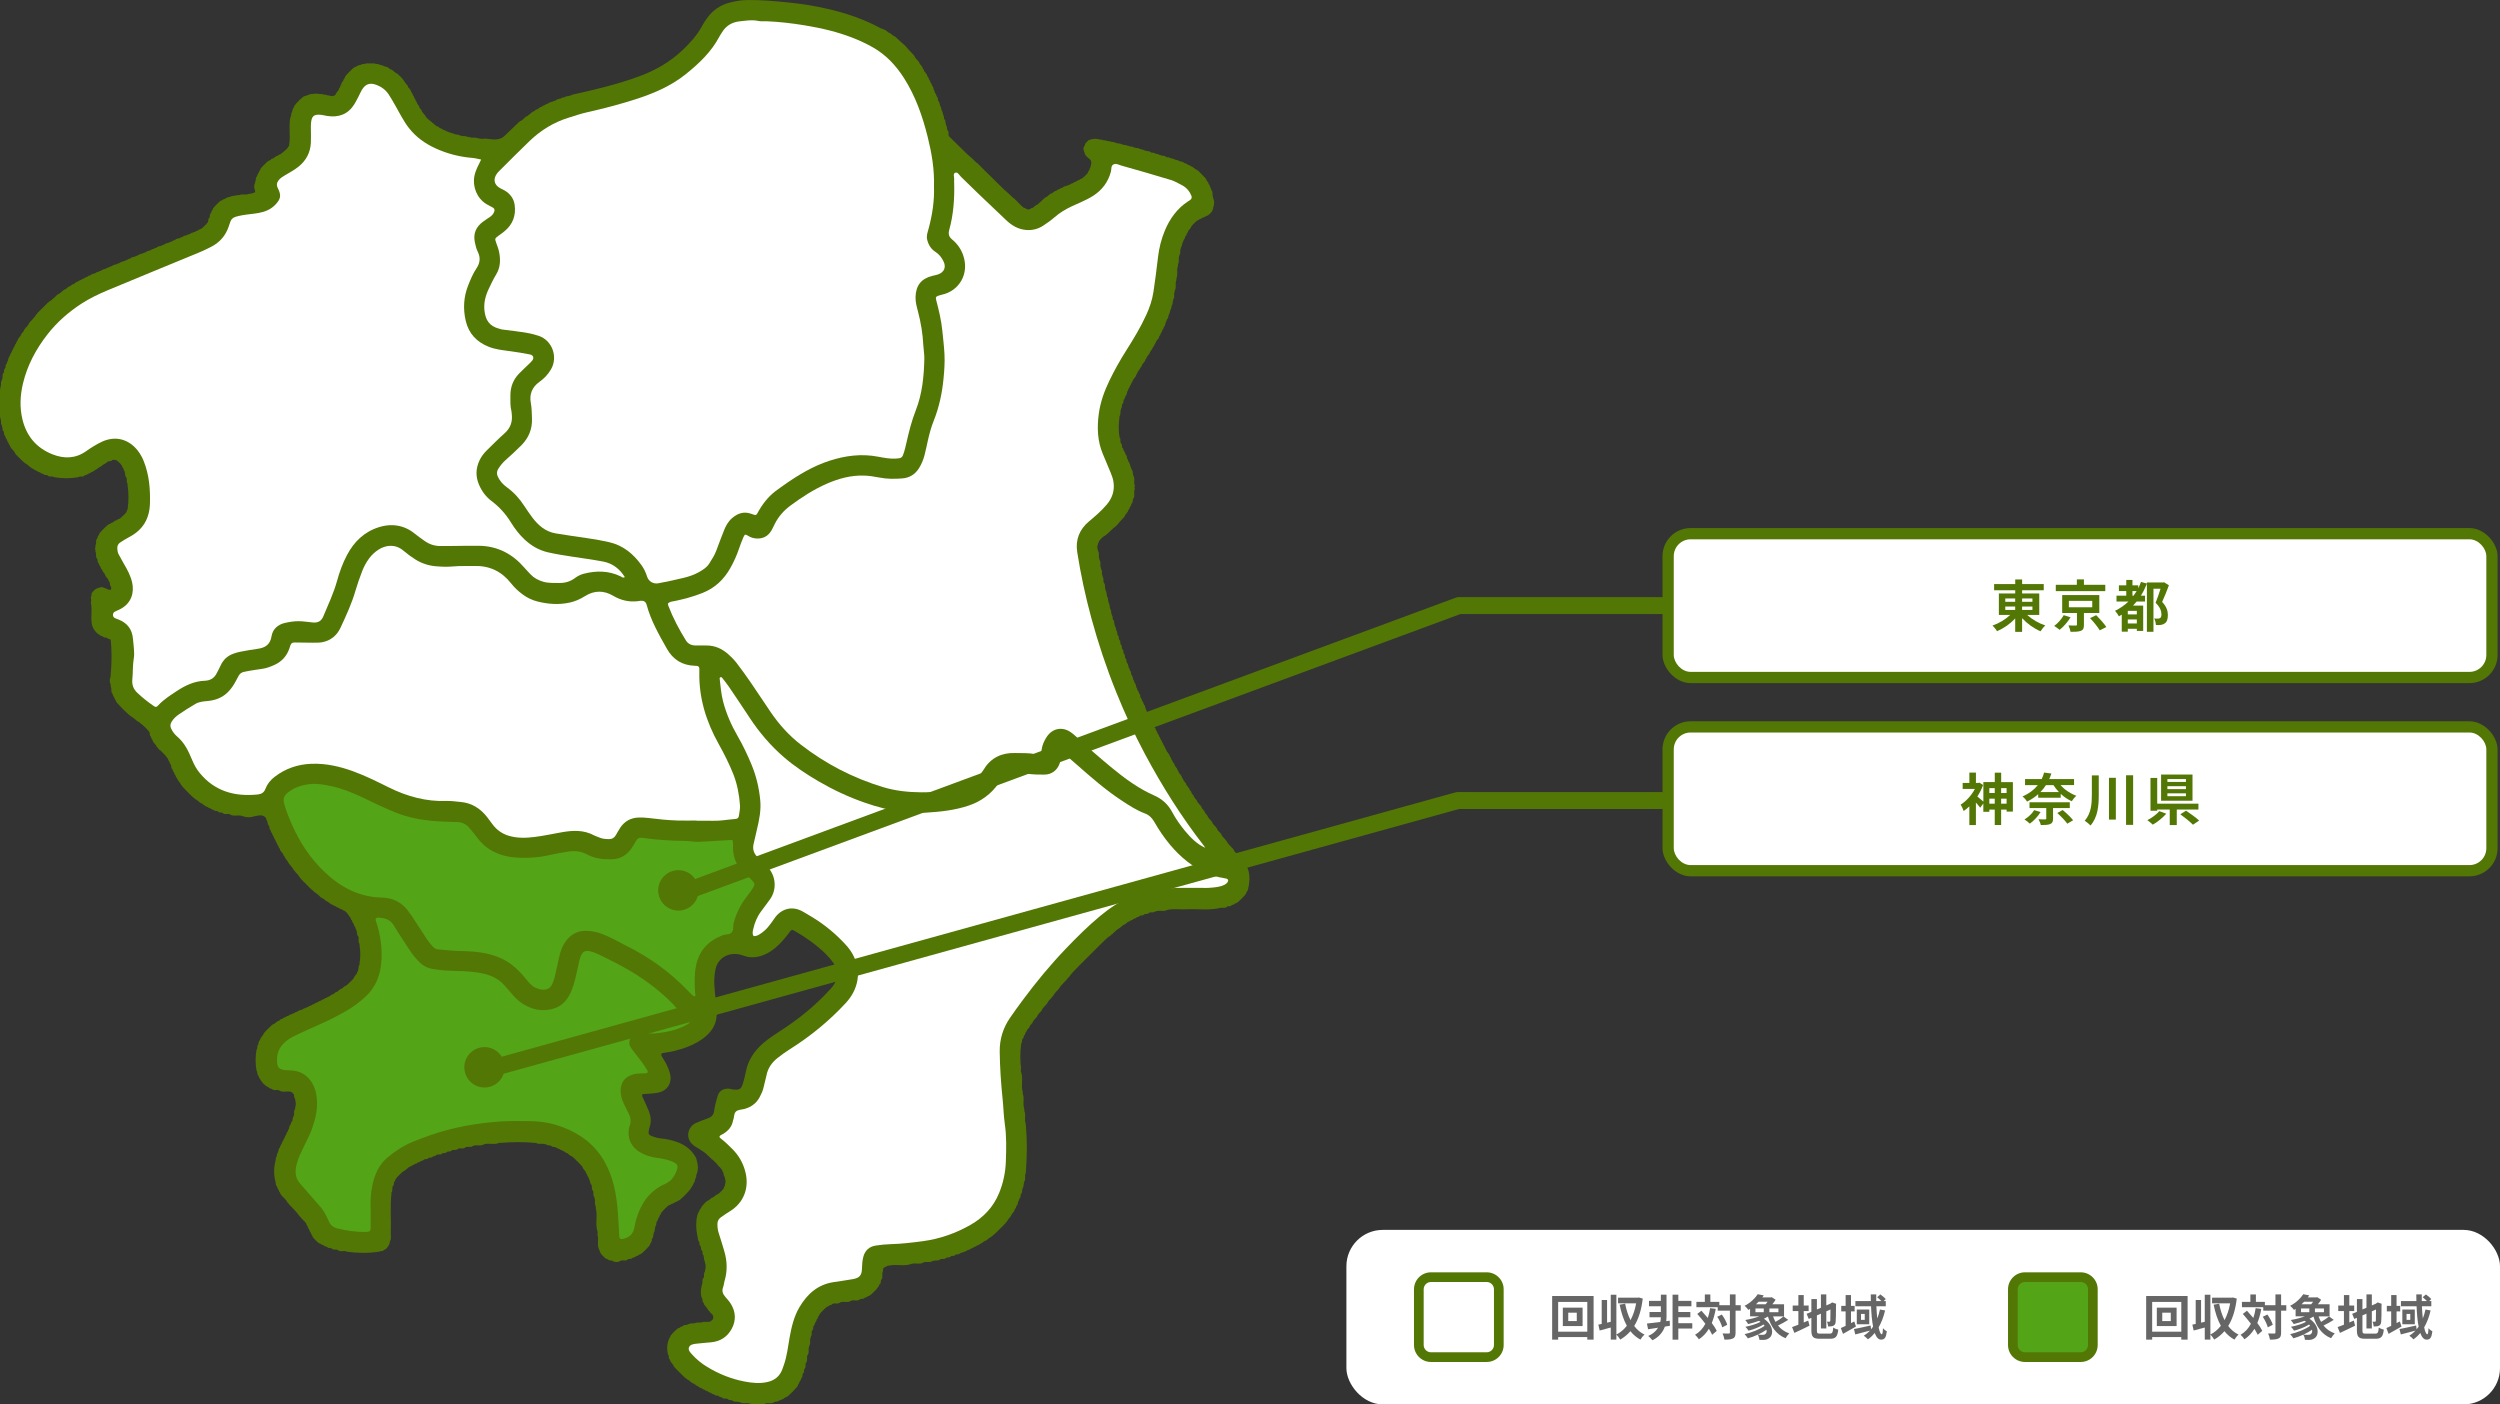 <?xml version="1.0" encoding="UTF-8"?> <svg xmlns="http://www.w3.org/2000/svg" id="_レイヤー_2" data-name="レイヤー_2" viewBox="0 0 1031.55 579.48"><rect x="0" y="0" width="1031.55" height="579.48" fill="#333333" stroke="none"/><defs><style> .cls-1 { fill: #fff; } .cls-2 { fill: #666; } .cls-3 { fill: #537705; } .cls-4 { fill: #53a517; } </style></defs><g id="_コンテンツ" data-name="コンテンツ"><g><g><rect class="cls-1" x="555.55" y="507.48" width="476" height="72" rx="15" ry="15"></rect><g><g><g><rect class="cls-1" x="585.44" y="526.98" width="33" height="33" rx="5" ry="5"></rect><path class="cls-3" d="M613.44,561.98h-23c-3.86,0-7-3.14-7-7v-23c0-3.86,3.14-7,7-7h23c3.86,0,7,3.14,7,7v23c0,3.86-3.14,7-7,7ZM590.44,528.98c-1.65,0-3,1.35-3,3v23c0,1.65,1.35,3,3,3h23c1.65,0,3-1.35,3-3v-23c0-1.65-1.35-3-3-3h-23Z"></path></g><g><path class="cls-2" d="M657.55,534.76v18h-2.6v-1.06h-12.02v1.06h-2.48v-18h17.1ZM654.95,549.48v-12.28h-12.02v12.28h12.02ZM653.01,539.56v7.6h-8.16v-7.6h8.16ZM650.61,541.64h-3.52v3.46h3.52v-3.46Z"></path><path class="cls-2" d="M677.83,535.82c-.54,4.68-1.74,8.42-3.52,11.32,1.14,1.5,2.54,2.72,4.26,3.54-.56.46-1.34,1.42-1.7,2.08-1.64-.9-3-2.06-4.12-3.48-1.22,1.4-2.62,2.56-4.22,3.46-.36-.6-1.02-1.56-1.58-2.02v2.04h-2.32v-5c-1.6.46-3.22.88-4.58,1.24l-.54-2.44c.42-.08.88-.18,1.38-.28v-9.86h2.22v9.34l1.52-.36v-11.18h2.32v16.44c1.64-.82,3.1-2.06,4.32-3.62-1.36-2.44-2.3-5.38-2.98-8.7l2.28-.4c.48,2.48,1.2,4.78,2.22,6.78,1.06-2,1.86-4.32,2.32-6.94h-7.46v-2.34h8.16l.4-.08,1.62.46Z"></path><path class="cls-2" d="M689.04,547.04l-2.08.34c-.74,2.08-2.26,4.24-5.14,5.64-.4-.56-1.18-1.3-1.74-1.78,2-.84,3.28-2.08,4.06-3.4-1.5.24-2.92.46-4.12.64l-.46-2.36c1.46-.14,3.42-.38,5.52-.66.16-.7.22-1.38.22-1.92v-.02h-4.68v-2.16h4.68v-2.38h-4.9v-2.22h4.9v-2.56h2.34v9.32c0,.5-.04,1.04-.12,1.62l1.44-.2.08,2.1ZM698.27,548.18h-5.76v4.6h-2.38v-18.58h2.38v2.56h5.4v2.22h-5.4v2.38h4.96v2.16h-4.96v2.46h5.76v2.2Z"></path><path class="cls-2" d="M707.95,540.08c-.38,2.16-.92,4.1-1.64,5.82.88,1.16,1.6,2.28,2.06,3.24l-1.9,1.62c-.32-.72-.78-1.56-1.36-2.46-1.06,1.76-2.42,3.2-4.1,4.32-.28-.48-1.1-1.42-1.6-1.86,1.86-1.08,3.24-2.62,4.26-4.54-1.06-1.42-2.24-2.84-3.34-4.06l1.7-1.34c.86.92,1.76,1.94,2.64,3,.42-1.24.74-2.58.96-4.04l2.32.3ZM718.27,540.82h-2.14v9c0,1.34-.24,2.04-1,2.42-.76.42-1.94.52-3.6.52-.08-.7-.42-1.84-.76-2.56,1.12.06,2.2.04,2.54.04.36,0,.48-.1.48-.42v-9h-5.02v-1.44h-8.8v-2.2h3.48v-3.06h2.28v3.06h3.7v1.36h4.36v-4.44h2.34v4.44h2.14v2.28ZM710.47,542.4c.94,1.32,1.9,3.04,2.22,4.22l-2.06,1.06c-.3-1.18-1.16-3-2.06-4.36l1.9-.92Z"></path><path class="cls-2" d="M737.85,544.6c-1.32.86-2.9,1.72-4.22,2.34,1.18,1.46,2.72,2.58,4.64,3.24-.5.48-1.18,1.4-1.52,2-3.8-1.56-6-4.68-7.26-8.94-.52.32-1.08.62-1.66.9,4.08,2.74,4.08,6.78,2.04,8.08-.78.5-1.36.64-2.32.66-.48,0-1.06-.02-1.6-.04-.04-.66-.26-1.5-.68-2.12-1.34.62-2.76,1.14-4.06,1.5-.32-.48-.92-1.28-1.36-1.72,2.9-.64,6.26-1.98,8.26-3.44-.12-.18-.26-.36-.42-.54-1.8,1.1-4.18,2.04-6.22,2.54-.3-.48-.86-1.2-1.28-1.6,2.12-.4,4.56-1.14,6.24-2.04-.2-.14-.42-.28-.64-.42-1.48.54-3.04,1-4.46,1.34-.24-.4-.82-1.28-1.2-1.68,1.94-.32,4.02-.84,5.76-1.5h-3.78v-3.1c-.22.16-.44.3-.68.44-.34-.52-1.08-1.32-1.58-1.68,2.54-1.34,4.38-3.18,5.42-4.8l2.48.48c-.2.28-.4.56-.6.84h3.52l.36-.1,1.62,1.06c-.36.58-.82,1.24-1.34,1.86h4.82v5h-4.54c.28.8.62,1.56,1.02,2.28,1.18-.66,2.46-1.54,3.32-2.24l1.92,1.4ZM724.34,541.44h3.42v-1.54h-3.42v1.54ZM725.63,537.12c-.32.36-.68.7-1.06,1.04h3.98c.28-.32.56-.68.8-1.04h-3.72ZM728.89,548.68c-1.06.74-2.3,1.44-3.58,2.02.68.08,1.34.08,1.84.08s.9-.04,1.22-.3c.48-.3.7-.98.52-1.8ZM733.81,539.9h-3.72v1.54h3.72v-1.54Z"></path><path class="cls-2" d="M744.26,545.68c.62-.26,1.24-.52,1.84-.78l.54,2.1c-2.12,1.06-4.4,2.14-6.24,2.98l-.96-2.4c.72-.26,1.6-.6,2.6-.98v-5.64h-2.34v-2.26h2.34v-4.34h2.22v4.34h2.02v2.26h-2.02v4.72ZM754.95,550.28c1.1,0,1.3-.46,1.48-2.5.5.36,1.42.74,2.08.86-.32,2.8-1.02,3.76-3.36,3.76h-4.26c-2.7,0-3.48-.74-3.48-3.5v-5.14l-1.08.46-.88-2.12,1.96-.82v-5.26h2.28v4.28l1.66-.7v-5.52h2.22v4.56l1.58-.68.42-.28.42-.28,1.66.58-.08.4c0,3.8-.04,6.2-.14,7.02-.06.92-.42,1.4-1.02,1.66-.58.26-1.44.28-2.08.28-.06-.62-.24-1.5-.5-2,.34.04.78.04.96.04.24,0,.36-.08.44-.44.04-.32.06-1.78.06-4.62l-1.72.76v7.06h-2.22v-6.1l-1.66.72v6.18c0,1.16.18,1.34,1.4,1.34h3.86Z"></path><path class="cls-2" d="M765.8,547.36c-1.76,1.04-3.7,2.14-5.34,3.02l-.9-2.4c.56-.24,1.24-.56,1.98-.9v-5.96h-1.8v-2.28h1.8v-4.48h2.22v4.48h1.5v2.28h-1.5v4.82l1.36-.68.68,2.1ZM777.83,540.72c-.62,2.62-1.5,4.96-2.66,6.96.34,1.78.8,2.86,1.28,2.86.28,0,.44-.74.5-2.52.44.56,1.1,1.06,1.6,1.32-.34,2.66-.92,3.42-2.42,3.42-1.12,0-1.96-1.06-2.58-2.76-.82,1.02-1.76,1.9-2.8,2.64-.32-.4-1.2-1.16-1.7-1.5.96-.6,1.8-1.32,2.56-2.12-2.12.56-4.36,1.16-6.08,1.6l-.56-2.22c1.74-.32,4.36-.92,6.88-1.48l.18,1.58c.3-.36.58-.72.84-1.1-.46-2.38-.72-5.3-.84-8.4h-6.46v-2.16h6.38c-.02-.92-.04-1.82-.04-2.74h2.26c-.02.92-.02,1.82,0,2.74h2.12c-.5-.52-1.16-1.12-1.74-1.58l1.34-1.16c.78.56,1.74,1.36,2.2,1.94l-.86.8h.88v2.16h-3.88c.08,1.82.2,3.52.38,5.04.46-1.16.8-2.38,1.1-3.72l2.12.4ZM771.29,540.34v6.08h-5.14v-6.08h5.14ZM769.43,542.16h-1.54v2.44h1.54v-2.44Z"></path></g></g><g><g><rect class="cls-4" x="830.55" y="526.98" width="33" height="33" rx="5" ry="5"></rect><path class="cls-3" d="M858.55,561.98h-23c-3.86,0-7-3.14-7-7v-23c0-3.86,3.14-7,7-7h23c3.86,0,7,3.14,7,7v23c0,3.86-3.14,7-7,7ZM835.55,528.98c-1.65,0-3,1.35-3,3v23c0,1.65,1.35,3,3,3h23c1.65,0,3-1.35,3-3v-23c0-1.65-1.35-3-3-3h-23Z"></path></g><g><path class="cls-2" d="M902.65,534.76v18h-2.6v-1.06h-12.02v1.06h-2.48v-18h17.1ZM900.05,549.48v-12.28h-12.02v12.28h12.02ZM898.11,539.56v7.6h-8.16v-7.6h8.16ZM895.71,541.64h-3.52v3.46h3.52v-3.46Z"></path><path class="cls-2" d="M922.93,535.82c-.54,4.68-1.74,8.42-3.52,11.32,1.14,1.5,2.54,2.72,4.26,3.54-.56.46-1.34,1.42-1.7,2.08-1.64-.9-3-2.06-4.12-3.48-1.22,1.4-2.62,2.56-4.22,3.46-.36-.6-1.02-1.56-1.58-2.02v2.04h-2.32v-5c-1.6.46-3.22.88-4.58,1.24l-.54-2.44c.42-.08.88-.18,1.38-.28v-9.86h2.22v9.34l1.52-.36v-11.18h2.32v16.44c1.64-.82,3.1-2.06,4.32-3.62-1.36-2.44-2.3-5.38-2.98-8.7l2.28-.4c.48,2.48,1.2,4.78,2.22,6.78,1.06-2,1.86-4.32,2.32-6.94h-7.46v-2.34h8.16l.4-.08,1.62.46Z"></path><path class="cls-2" d="M933.05,540.08c-.38,2.16-.92,4.1-1.64,5.82.88,1.16,1.6,2.28,2.06,3.24l-1.9,1.62c-.32-.72-.78-1.56-1.36-2.46-1.06,1.76-2.42,3.2-4.1,4.32-.28-.48-1.1-1.42-1.6-1.86,1.86-1.08,3.24-2.62,4.26-4.54-1.06-1.42-2.24-2.84-3.34-4.06l1.7-1.34c.86.92,1.76,1.94,2.64,3,.42-1.24.74-2.58.96-4.04l2.32.3ZM943.37,540.82h-2.14v9c0,1.34-.24,2.04-1,2.42-.76.42-1.94.52-3.6.52-.08-.7-.42-1.84-.76-2.56,1.12.06,2.2.04,2.54.04.36,0,.48-.1.48-.42v-9h-5.02v-1.44h-8.8v-2.2h3.48v-3.06h2.28v3.06h3.7v1.36h4.36v-4.44h2.34v4.44h2.14v2.28ZM935.57,542.4c.94,1.32,1.9,3.04,2.22,4.22l-2.06,1.06c-.3-1.18-1.16-3-2.06-4.36l1.9-.92Z"></path><path class="cls-2" d="M962.95,544.6c-1.32.86-2.9,1.72-4.22,2.34,1.18,1.46,2.72,2.58,4.64,3.24-.5.48-1.18,1.4-1.52,2-3.8-1.56-6-4.68-7.26-8.94-.52.32-1.08.62-1.66.9,4.08,2.74,4.08,6.78,2.04,8.08-.78.5-1.36.64-2.32.66-.48,0-1.06-.02-1.6-.04-.04-.66-.26-1.5-.68-2.12-1.34.62-2.76,1.14-4.06,1.5-.32-.48-.92-1.28-1.36-1.72,2.9-.64,6.26-1.98,8.26-3.44-.12-.18-.26-.36-.42-.54-1.8,1.1-4.18,2.04-6.22,2.54-.3-.48-.86-1.2-1.28-1.6,2.12-.4,4.56-1.14,6.24-2.04-.2-.14-.42-.28-.64-.42-1.48.54-3.04,1-4.46,1.34-.24-.4-.82-1.28-1.2-1.68,1.94-.32,4.02-.84,5.76-1.5h-3.78v-3.1c-.22.16-.44.3-.68.44-.34-.52-1.08-1.32-1.58-1.68,2.54-1.34,4.38-3.18,5.42-4.8l2.48.48c-.2.28-.4.56-.6.84h3.52l.36-.1,1.62,1.06c-.36.58-.82,1.24-1.34,1.86h4.82v5h-4.54c.28.8.62,1.56,1.02,2.28,1.18-.66,2.46-1.54,3.32-2.24l1.92,1.4ZM949.45,541.44h3.42v-1.54h-3.42v1.54ZM950.73,537.12c-.32.36-.68.7-1.06,1.04h3.98c.28-.32.56-.68.8-1.04h-3.72ZM953.99,548.68c-1.06.74-2.3,1.44-3.58,2.02.68.08,1.34.08,1.84.08s.9-.04,1.22-.3c.48-.3.7-.98.52-1.8ZM958.91,539.9h-3.72v1.54h3.72v-1.54Z"></path><path class="cls-2" d="M969.37,545.68c.62-.26,1.24-.52,1.84-.78l.54,2.1c-2.12,1.06-4.4,2.14-6.24,2.98l-.96-2.4c.72-.26,1.6-.6,2.6-.98v-5.64h-2.34v-2.26h2.34v-4.34h2.22v4.34h2.02v2.26h-2.02v4.72ZM980.05,550.28c1.1,0,1.3-.46,1.48-2.5.5.36,1.42.74,2.08.86-.32,2.8-1.02,3.76-3.36,3.76h-4.26c-2.7,0-3.48-.74-3.48-3.5v-5.14l-1.08.46-.88-2.12,1.96-.82v-5.26h2.28v4.28l1.66-.7v-5.52h2.22v4.56l1.58-.68.42-.28.42-.28,1.66.58-.08.4c0,3.8-.04,6.2-.14,7.02-.06.92-.42,1.4-1.02,1.66-.58.26-1.44.28-2.08.28-.06-.62-.24-1.5-.5-2,.34.04.78.04.96.04.24,0,.36-.08.44-.44.04-.32.06-1.78.06-4.62l-1.72.76v7.06h-2.22v-6.1l-1.66.72v6.18c0,1.16.18,1.34,1.4,1.34h3.86Z"></path><path class="cls-2" d="M990.91,547.36c-1.76,1.04-3.7,2.14-5.34,3.02l-.9-2.4c.56-.24,1.24-.56,1.98-.9v-5.96h-1.8v-2.28h1.8v-4.48h2.22v4.48h1.5v2.28h-1.5v4.82l1.36-.68.68,2.1ZM1002.93,540.72c-.62,2.62-1.5,4.96-2.66,6.96.34,1.78.8,2.86,1.28,2.86.28,0,.44-.74.5-2.52.44.56,1.1,1.06,1.6,1.32-.34,2.66-.92,3.42-2.42,3.42-1.12,0-1.96-1.06-2.58-2.76-.82,1.02-1.76,1.9-2.8,2.64-.32-.4-1.2-1.16-1.7-1.5.96-.6,1.8-1.32,2.56-2.12-2.12.56-4.36,1.16-6.08,1.6l-.56-2.22c1.74-.32,4.36-.92,6.88-1.48l.18,1.58c.3-.36.58-.72.84-1.1-.46-2.38-.72-5.3-.84-8.4h-6.46v-2.16h6.38c-.02-.92-.04-1.82-.04-2.74h2.26c-.02.92-.02,1.82,0,2.74h2.12c-.5-.52-1.16-1.12-1.74-1.58l1.34-1.16c.78.56,1.74,1.36,2.2,1.94l-.86.8h.88v2.16h-3.88c.08,1.82.2,3.52.38,5.04.46-1.16.8-2.38,1.1-3.72l2.12.4ZM996.39,540.34v6.08h-5.14v-6.08h5.14ZM994.53,542.16h-1.54v2.44h1.54v-2.44Z"></path></g></g></g></g><g><g><path class="cls-3" d="M235.93,39.12c9.25-2.04,18.47-4.22,27.39-7.46,6.81-2.47,13.03-5.94,18.31-10.98,3.14-2.99,6.04-6.17,8.11-10.04.59-1.11,1.29-2.18,2.04-3.2,2.31-3.18,5.34-5.32,9.17-6.34,2.35-.62,4.73-1.04,7.17-1.08,5.7-.1,11.37.41,17.04.98,5.46.55,10.85,1.41,16.21,2.63,7.64,1.74,14.99,4.23,21.9,7.96.36.2.78.3,1.17.44,0,0,0,0,0,0,.36.35,1,.2,1.26.72l-.06-.06c.31.09.49.36.74.54l.04.02c.29.42.93.26,1.19.73l-.04-.04c.28.13.47.38.71.56l.03.02c.28.42.96.25,1.16.79l-.06-.07c.34.1.55.34.73.63l-.04-.04c.28.15.48.38.69.61h0c.21.2.43.39.65.58l.04.03c.17.22.37.41.6.56l.07.06c.93.73,1.76,1.55,2.48,2.49l.05.06c.15.24.34.44.56.61l.03.03c.19.22.39.44.59.66h0c.24.2.47.4.62.68l-.04-.04c.29.17.53.39.64.73l-.07-.06c.53.19.35.89.8,1.14l.03.05c.15.26.39.44.55.69l-.02-.03c.27.2.51.4.6.74l-.07-.07c.55.22.4.88.77,1.22h0c.24.21.49.41.57.75l-.07-.07c.55.24.41.89.75,1.25l-.02-.03c.43.29.28.92.7,1.21v.03c.2.25.48.43.54.76l-.07-.07c.55.26.43.89.71,1.29l-.04-.05c.49.29.38.91.69,1.3l-.03-.04c.46.31.36.91.66,1.31l-.03-.04c.46.32.37.91.65,1.32l-.03-.05c.51.36.43.98.65,1.47-.06.18-.01.31.14.42.31.36.19.92.57,1.26h0c.37.37.3.93.59,1.33l-.03-.05c.69.46.11,1.39.71,1.89h0c.38.42.36,1,.56,1.49-.08.17-.04.3.11.41.34.42.3.99.53,1.45-.07.18-.04.33.11.45.32.44.3.99.51,1.46-.08.17-.04.31.1.43.52.54.02,1.39.59,1.9h0c.55.57.14,1.43.59,2.04-.08.19-.05.35.1.49.48.56.05,1.39.55,1.94l-.02-.04c.77.7-.01,1.82.67,2.54h0c.24.19.48.4.62.69l-.04-.04c.29.15.52.38.68.66l-.04-.04c.28.16.5.39.68.66l-.03-.03c.27.17.49.39.67.65l-.02-.02c.26.17.47.4.66.64l-.02-.02c.25.18.46.4.66.63h0c.23.19.44.4.65.62h0c.21.21.42.41.64.62h.01c.2.23.4.43.62.62l.03.03c.18.22.39.42.61.59l.04.04c.16.23.37.42.6.58l.06.05c.15.24.34.42.58.56l.06.06c1.27,1.05,2.45,2.2,3.63,3.36l-.06-.07c.38.08.61.31.7.68l-.06-.06c.37.09.59.33.7.69l-.06-.06c.36.1.58.33.7.68l-.06-.06c.34.12.57.35.7.68l-.05-.05c.33.13.55.36.69.68l-.05-.05c.32.14.54.37.69.67l-.05-.05c.3.15.53.37.69.67l-.04-.04c.29.16.51.38.68.66l-.04-.04c.28.17.5.39.67.66l-.03-.03c.27.17.49.39.67.65l-.02-.02c.26.18.47.4.66.64h-.01c.24.17.45.39.65.62h0c.23.19.43.41.64.62h0c.21.21.42.42.63.62l.02.02c.19.22.4.41.62.6l.03.03c.18.22.38.42.61.59l.04.04c.16.23.36.42.6.57l.06.06c.14.23.33.42.58.56l.07.06c1.26,1.06,2.45,2.2,3.62,3.36l-.06-.07c.38.08.6.32.7.68l-.06-.06c.36.09.59.33.7.68l-.06-.06c.35.1.58.34.7.68l-.06-.06c.34.12.56.35.7.68l-.05-.05c.32.13.55.36.7.67l-.05-.04c.3.13.5.37.71.61h0c.35.36.94.24,1.26.64h0c.64.41,1.28.45,1.92-.02h.01c.33-.38.92-.25,1.24-.64h.02c.23-.21.42-.47.73-.58l-.05.05c.21-.49.9-.29,1.1-.78l.1-.07c.24-.13.45-.3.61-.53l.04-.03c.22-.19.45-.38.67-.58h-.01c.2-.23.4-.47.69-.61l-.04.04c.17-.29.39-.53.72-.64l-.06.06c.19-.52.89-.33,1.12-.8l.07-.05c.24-.17.47-.34.69-.53l-.02.02c.23-.3.49-.54.89-.59.17.05.3-.01.37-.17.23-.17.46-.33.69-.49l-.04.04c.3-.47.91-.34,1.27-.68h-.02c.33-.41.91-.3,1.28-.63h-.02c.33-.41.91-.31,1.31-.62l-.03.02c.37-.47.97-.4,1.44-.63.18.06.33,0,.44-.15.36-.3.91-.17,1.23-.56h.03c.36-.36.92-.27,1.29-.6h-.01c.33-.4.92-.3,1.29-.63h-.02c.31-.41.91-.29,1.26-.65h0c.29-.39.91-.22,1.15-.69l.08-.05c.24-.16.46-.34.68-.53h-.01c.19-.23.4-.46.67-.62l-.03.03c.16-.27.39-.46.6-.69h0c.39-.33.25-.96.71-1.24l-.03.04c.29-.4.2-.96.56-1.33.15-.12.18-.26.08-.42.28-.9.54-1.8-.1-2.66l-.03-.06c-.91-.83-2.04-1.46-2.39-2.77.08-.17.04-.31-.1-.42-.38-.85-.51-1.69.08-2.51l-.02.04c.33-.38.21-.99.69-1.29l-.05.05c.15-.3.38-.52.66-.69l-.04.04c.21-.33.48-.57.89-.62.16.07.28.03.36-.12,1.25-.43,2.51-.39,3.77-.03.37.05.74.09,1.11.14.63.4,1.42.09,2.06.48.37.05.73.1,1.1.15.63.4,1.45.07,2.07.51.17.14.36.17.57.09.57.49,1.38.09,1.96.52.18.14.39.17.6.1.55.53,1.36.09,1.93.54.18.14.37.17.59.1.56.52,1.38.08,1.95.55.15.14.32.18.52.1.6.47,1.45.04,2.03.58.11.15.24.18.39.09.49.18,1.04.2,1.49.49.16.14.34.18.54.11.58.48,1.44.04,2,.59h.01c.51.57,1.36.08,1.89.59.13.14.29.18.47.11.45.23.99.21,1.43.49.16.14.35.18.55.12.57.5,1.44.04,1.98.61h0c.52.56,1.38.06,1.91.6.11.15.25.18.42.1.48.2,1.04.19,1.48.51.13.15.28.18.46.11.46.24,1.02.19,1.44.53.1.15.24.19.41.12.49.2,1.08.16,1.48.6h-.02c.37.31.94.22,1.3.59h.01c.33.38.92.26,1.25.65h0c.34.36.96.23,1.25.7l-.05-.04c.28.12.46.38.72.54l.05.03c.26.44.94.26,1.15.78l-.06-.06c.32.12.54.35.72.64l-.03-.03c.28.16.49.39.68.65l-.02-.02c.26.18.48.4.65.66l-.02-.02c.26.19.49.4.64.69l-.04-.04c.3.17.54.38.64.73l-.07-.07c.55.21.39.88.78,1.21h0c.27.25.52.52.56.91-.06.17-.01.29.15.37.22.27.45.53.49.89-.07.16-.03.28.12.37.33.38.24.93.54,1.32l-.03-.05c.77.77.07,1.88.64,2.7-.11.16-.09.31.04.44.52,1.26.49,2.53.03,3.8-.13.14-.15.3-.07.47-.27.45-.18,1.04-.63,1.41l.03-.03c-.16.25-.4.45-.58.68l-.02.02c-.23.18-.43.41-.67.59h.02c-.33.4-.92.29-1.29.62h.02c-.35.41-.91.35-1.35.55l.04-.04c-.25.57-.87.44-1.29.7l.04-.03c-.22.51-.89.34-1.16.77l-.04.03c-.23.18-.44.37-.65.57h0c-.2.22-.41.43-.63.63h0c-.2.21-.4.43-.59.65l-.02.03c-.42.27-.25.97-.81,1.15l.07-.06c-.07.35-.32.56-.59.75l.02-.02c-.34.37-.21,1-.73,1.26l.04-.05c-.25.42-.14,1.04-.69,1.31l.04-.05c-.23.44-.15,1.02-.63,1.35l.03-.05c-.28.41-.2.97-.56,1.34-.15.09-.18.22-.1.37-.18.5-.19,1.06-.51,1.52-.15.14-.18.3-.1.49-.58.81.07,1.9-.59,2.69-.14.13-.16.27-.05.43-.59,1.05.1,2.32-.54,3.36-.03.36-.06.71-.09,1.07-.68,1.48.18,3.15-.55,4.63-.03.36-.05.72-.08,1.07-.65,1.27.15,2.73-.55,3.99-.14.16-.15.33-.06.52-.69,1.01.15,2.3-.62,3.29-.14.11-.16.23-.05.37-.38.67-.02,1.53-.57,2.16-.15.1-.17.22-.07.36-.18.5-.19,1.06-.51,1.52-.15.12-.19.28-.11.45-.24.46-.19,1.03-.53,1.45-.15.1-.19.24-.11.4-.21.49-.17,1.08-.59,1.49v-.02c-.33.36-.22.93-.56,1.29-.15.09-.19.21-.12.37-.2.51-.13,1.14-.66,1.5l.04-.06c-.26.42-.16,1.02-.66,1.33l.04-.05c-.28.41-.17,1.02-.67,1.32l.04-.05c-.27.41-.16,1.03-.69,1.31l.04-.06c-.25.42-.13,1.06-.71,1.3l.07-.07c-.05.34-.32.54-.53.78h0c-.39.33-.26.95-.69,1.25l.02-.03c-.33.37-.2,1-.72,1.27l.04-.05c-.31.72-.72,1.38-1.23,1.98l.02-.02c-.34.36-.2,1-.73,1.26l.06-.06c-.08.32-.35.51-.55.75v.02c-.42.31-.27.94-.73,1.22l.03-.04c-.32.38-.17,1.03-.75,1.26l.07-.07c-.07.34-.33.54-.56.76h0c-.37.33-.23.97-.72,1.24l.03-.05c-.33.71-.74,1.36-1.23,1.97h0c-.36.34-.23.96-.71,1.25l.03-.05c-.29.4-.16,1.03-.72,1.28l.07-.07c-.05.34-.34.52-.52.77v.03c-.43.3-.3.9-.67,1.23h0c-.38.34-.26.93-.65,1.26h0c-.36.34-.26.92-.63,1.27h0c-.38.33-.25.91-.6,1.26-.15.08-.19.2-.12.36-.19.52-.14,1.13-.64,1.52l.03-.05c-.28.41-.21.97-.57,1.34h0c-.6.5-.07,1.39-.65,1.89h0c-.57.51-.08,1.36-.59,1.9-.15.13-.18.28-.09.46-.56.83.09,1.92-.6,2.72-.14.12-.16.25-.04.4-.4,2.83-.47,5.67.04,8.5l-.02-.03c.75.71-.02,1.82.66,2.55v-.02c.6.49.04,1.39.66,1.87h0c.34.39.27.95.58,1.34l-.02-.04c.44.34.36.92.62,1.34l-.04-.06c.53.37.47,1,.66,1.51-.07.16-.03.28.12.36.35.36.23.93.58,1.3v-.02c.41.4.36.99.58,1.46-.07.18-.03.32.13.44.32.39.24.93.53,1.33l-.03-.05c.66.58.24,1.48.64,2.14-.1.14-.08.27.06.37.78,1.25-.08,2.74.59,4.01-.19.49-.19.98,0,1.46-.69,1.26.25,2.78-.64,4.01l.03-.05c-.51.55,0,1.44-.66,1.94l.02-.04c-.31.39-.23.96-.6,1.32h0c-.38.34-.26.93-.65,1.26h0c-.37.33-.23.96-.72,1.24l.05-.05c-.12.29-.38.48-.55.73l-.02.03c-.43.28-.26.96-.78,1.17l.07-.06c-.11.33-.35.54-.63.73l.03-.03c-.16.27-.39.47-.61.68h0c-.2.21-.4.42-.59.65l-.03.03c-.68.99-1.52,1.82-2.5,2.51l-.04.03c-.22.18-.43.37-.63.58h-.02c-.22.22-.42.44-.66.62h.01c-.19.24-.4.47-.69.62l.04-.04c-.17.29-.38.53-.72.64l.05-.06c-.45.67-1.27.86-1.81,1.4l-.02.02c-.23.19-.42.42-.66.59h0c-.19.21-.39.43-.58.66l-.02.03c-.42.3-.27.88-.61,1.22-.15.13-.19.29-.1.47-.38.75-.34,1.51,0,2.27-.11.16-.09.3.05.43.74,1.03-.03,2.32.59,3.37-.11.16-.09.3.05.43.75.99-.09,2.27.61,3.27-.09.2-.06.38.08.54.58.79-.05,1.84.55,2.63-.09.19-.06.37.08.53.59.76-.08,1.81.57,2.55v-.02c.68.78.02,1.87.6,2.68-.09.18-.06.34.08.48.48.63.14,1.46.53,2.11-.1.16-.07.3.07.42.52.62.17,1.48.55,2.14-.1.15-.07.28.07.39.54.61.16,1.47.57,2.11-.09.16-.06.3.08.42.52.59.11,1.44.57,2.05-.08.19-.05.35.1.49.49.55.03,1.38.57,1.92v-.02c.57.58.15,1.45.59,2.07-.08.18-.04.34.1.47.31.46.34,1.02.51,1.53-.1.14-.07.26.08.36.58.53.08,1.4.61,1.95l-.02-.03c.62.52.13,1.39.64,1.95l-.03-.04c.66.5.15,1.39.65,1.95l-.03-.05c.68.5.16,1.39.66,1.95l-.03-.05c.69.48.16,1.39.68,1.94l-.03-.04c.67.49.14,1.39.67,1.93l-.02-.04c.65.49.1,1.39.67,1.91v-.02c.39.43.38,1.01.57,1.52-.08.16-.04.29.11.38.35.38.27.93.55,1.34l-.03-.05c.7.46.13,1.39.7,1.9v-.02c.4.41.36.99.58,1.48-.07.17-.03.31.13.42.32.37.22.93.55,1.3l-.02-.03c.43.4.39.99.6,1.48-.07.17-.02.32.13.42.32.37.21.93.56,1.28v-.02c.39.36.32.93.59,1.34l-.03-.05c.72.42.1,1.39.75,1.84v.02c.34.37.26.93.6,1.31v-.02c.4.35.31.92.6,1.33l-.03-.05c.49.37.42.98.64,1.47-.06.18,0,.32.15.42.31.35.17.92.58,1.22v.02c.35.36.25.93.61,1.28h0c.38.34.28.92.62,1.29v-.02c.4.34.3.92.62,1.31l-.02-.04c.44.33.34.92.65,1.31l-.03-.04c.46.32.36.91.65,1.32l-.03-.05c.47.31.37.91.66,1.32l-.03-.05c.48.31.37.91.67,1.31l-.03-.05c.48.3.37.91.67,1.3l-.03-.04c.46.31.36.91.67,1.3l-.02-.04c.45.31.34.92.67,1.29l-.02-.03c.43.32.31.92.67,1.28v-.02c.39.32.26.92.65,1.25h0c.36.33.22.93.65,1.22l.02.04c.17.26.46.44.51.77l-.07-.07c.55.26.43.89.71,1.29l-.04-.05c.49.28.37.91.7,1.28l-.02-.03c.43.3.3.92.69,1.24h0c.27.27.52.54.55.93-.06.16,0,.28.15.35.18.23.35.47.5.72l-.05-.06c.5.28.37.9.71,1.27v-.02c.4.3.25.92.68,1.21l.02.04c.17.26.45.44.53.75l-.06-.06c.52.26.38.9.73,1.26v-.02c.4.29.24.92.69,1.19l.03.05c.16.26.42.44.53.74l-.05-.05c.48.27.34.91.73,1.23h0c.22.23.47.43.56.76l-.07-.07c.54.24.4.89.75,1.24v-.02c.3.23.54.51.58.91-.05.17.01.29.17.36.17.23.33.45.51.68l-.03-.04c.44.27.27.91.73,1.17l.03.06c.14.26.4.45.54.72l-.04-.04c.45.26.28.91.74,1.16l.04.06c.14.27.39.45.54.71l-.03-.03c.28.19.54.4.59.76l-.08-.07c.59.2.43.87.78,1.22v-.02c.25.2.5.41.58.75l-.07-.07c.55.21.39.88.78,1.2h0c.22.23.47.42.58.73l-.06-.06c.5.23.32.9.77,1.16l.03.05c.15.26.4.44.55.7l-.03-.03c.27.19.52.4.61.74l-.07-.07c.55.2.38.88.79,1.18v.02c.2.24.45.43.59.71l-.04-.04c.29.18.54.39.62.75l-.07-.07c.57.18.4.87.8,1.17v.02c.21.23.45.43.6.7l-.04-.04c.29.18.54.39.62.74l-.07-.06c.55.18.37.88.81,1.14l.03.04c.16.25.4.44.57.69l-.02-.02c.26.2.5.41.62.72l-.06-.05c.64.47.84,1.28,1.39,1.82l.02.02c.18.24.42.43.58.69l-.02-.03c.26.19.5.4.63.71l-.05-.05c.32.15.57.36.64.73l-.07-.06c.57.15.38.87.83,1.11l.04.05c.17.24.35.45.56.65h0c.22.22.45.42.61.69l-.03-.03c.28.18.51.4.64.71l-.05-.05c.32.14.57.36.65.72l-.07-.06c.71.4.86,1.26,1.43,1.78l.02.03c.18.25.43.43.57.71l-.04-.05c.46.29.32.91.7,1.25h0c.37.36.3.92.59,1.33l-.03-.06c.66,2.31.54,4.62.09,6.94-.15.1-.18.22-.09.37-.2.51-.16,1.11-.62,1.51l.03-.04c-.32.38-.19,1.01-.72,1.28l.07-.07c-.11.32-.35.53-.61.73l.02-.02c-.17.25-.4.45-.6.67h-.01c-.21.22-.42.42-.63.63h-.01c-.22.22-.42.45-.68.61l.03-.03c-.19.27-.4.52-.74.6l.06-.07c-.24.56-.88.43-1.26.73l.04-.03c-.32.48-.9.38-1.33.63l.05-.03c-.46.75-1.37.2-1.93.68l.04-.03c-.98.92-2.32.03-3.36.67l-.2-.08-.19.11c-4.36.8-8.76.12-13.14.36-2.61.14-5.23-.35-7.82.28l.02-.03c-1.46.89-3.17-.05-4.66.63l-.2-.07-.18.12c-.74.71-1.83-.02-2.58.62h.02c-.51.61-1.38.12-1.94.61l.03-.03c-.46.7-1.38.13-1.89.69h0c-.35.4-.92.31-1.31.6l.03-.02c-.31.46-.91.36-1.3.65l.03-.02c-.29.47-.9.35-1.27.68h.02c-.29.42-.91.27-1.21.68l-.03.02c-.24.19-.42.45-.73.55l.05-.05c-.24.5-.89.35-1.2.75l-.02.02c-.23.2-.42.45-.71.57l.04-.04c-.5.61-1.27.84-1.85,1.35h-.01c-.22.22-.42.46-.69.61l.03-.03c-.18.28-.39.52-.72.63l.05-.05c-.13.34-.35.58-.72.65l.05-.07c-.38.73-1.25.87-1.77,1.44l-.03.03c-.22.19-.44.39-.65.59h0c-.21.22-.41.45-.67.62l.02-.02c-.18.26-.4.49-.68.64l.03-.03c-.17.28-.39.51-.69.66l.04-.04c-.15.31-.37.54-.7.67l.05-.05c-.13.33-.36.56-.7.67l.06-.06c-.12.35-.34.58-.7.68l.06-.06c-.1.36-.33.59-.7.69l.06-.06c-.09.37-.32.6-.7.68l.06-.06c-.08.38-.31.61-.69.69l.06-.06c-.08.38-.31.61-.69.69l.06-.06c-.08.38-.31.61-.69.69l.06-.06c-.08.38-.31.61-.69.69l.06-.06c-.08.38-.31.61-.69.69l.06-.06c-.08.38-.31.6-.68.7l.06-.06c-.1.36-.33.59-.69.7l.06-.06c-.1.35-.34.58-.68.7l.06-.06c-.12.34-.35.56-.67.7l.05-.05c-.13.32-.36.54-.67.7l.04-.04c-.15.3-.38.52-.66.69l.03-.04c-.16.28-.39.49-.65.68l.02-.02c-.17.26-.4.46-.62.67h0c-.2.21-.4.43-.6.65l-.02.02c-.68.81-1.23,1.74-2.06,2.42l.07-.06c-.09.36-.33.58-.66.72l.05-.05c-.13.32-.36.53-.64.71l.04-.04c-.15.28-.39.48-.62.69h0c-.2.21-.39.43-.58.65l-.03.03c-.57.52-.74,1.36-1.42,1.79l.06-.06c-.1.34-.34.56-.64.72l.04-.04c-.14.29-.38.49-.62.7h0c-.5.58-.7,1.4-1.41,1.82l.07-.06c-.08.36-.32.58-.63.73l.05-.05c-.13.3-.37.5-.61.71h0c-.48.59-.71,1.39-1.39,1.84l.07-.06c-.1.34-.34.55-.62.73l.03-.04c-.15.27-.39.46-.58.7v.02c-.43.29-.25.98-.82,1.16l.07-.07c-.08.36-.33.57-.62.74l.04-.04c-.14.28-.39.47-.58.71v.02c-.42.3-.25.98-.81,1.18l.07-.07c-.08.35-.33.56-.61.74l.03-.03c-.15.27-.39.45-.56.7l-.02.04c-.43.27-.26.95-.78,1.17l.06-.06c-.11.32-.35.52-.6.73h0c-.37.32-.2,1-.79,1.2l.07-.07c-.06.36-.32.57-.6.76l.02-.03c-.33.37-.19,1.02-.74,1.26l.04-.05c-.23.44-.12,1.05-.68,1.32l.05-.05c-.21.45-.15,1.02-.59,1.36l.02-.04c-.51.56-.03,1.41-.59,1.96-.15.12-.17.26-.06.42-.43,3.31-.43,6.63,0,9.94-.2.56-.14,1.11.06,1.66.86,2.55-.18,5.24.58,7.8.02.35.04.71.06,1.06.81,1.91-.15,3.99.57,5.91l.07,1.06c.79,1.67-.17,3.54.58,5.21-.11.17-.1.33.03.48.56,6.33.5,12.66.04,18.99l-.09,1.04c-.6,1.06.16,2.36-.59,3.4-.14.11-.16.23-.05.37-.37.67-.05,1.5-.53,2.14-.14.13-.17.28-.09.45-.43.63,0,1.5-.61,2.08l.02-.03c-.54.53-.02,1.43-.66,1.93l.02-.04c-.32.38-.22.94-.56,1.31-.15.09-.19.22-.12.38-.2.5-.14,1.13-.66,1.49l.04-.06c-.27.42-.16,1.02-.68,1.31l.04-.05c-.27.41-.14,1.05-.72,1.29l.07-.07c-.06.34-.32.55-.56.77h0c-.37.33-.23.98-.75,1.22l.06-.06c-.1.32-.35.53-.59.74h0c-.49.59-.72,1.38-1.38,1.85l.06-.06c-.11.33-.35.55-.64.72l.04-.04c-.15.29-.38.5-.64.68l.02-.02c-.18.26-.4.47-.64.66h0c-.19.23-.41.44-.64.63h0c-.19.23-.41.44-.65.63h.01c-.19.23-.4.46-.67.62l.03-.03c-.18.27-.4.5-.7.64l.04-.05c-.16.31-.37.55-.72.64l.05-.07c-.45.69-1.23.93-1.86,1.38h.02c-.19.26-.4.51-.74.58l.06-.07c-.21.57-.87.41-1.22.76h.01c-.6.49-1.25.9-1.97,1.22l.04-.03c-.28.5-.9.38-1.28.69l.03-.02c-.31.45-.91.34-1.28.66h.02c-.32.42-.91.32-1.29.63l.03-.02c-.33.44-.91.35-1.32.62l.04-.03c-.95.7-2.15.83-3.19,1.31l.03-.02c-.47.69-1.38.13-1.9.68h.01c-.5.61-1.38.09-1.91.63h.01c-.52.6-1.38.12-1.94.61l.03-.02c-.7.8-1.81.02-2.55.67l.02-.02c-.81.72-1.91.11-2.77.61l-.19-.08-.17.12c-1.18.85-2.65-.13-3.84.64h.01c-1.61.89-3.47-.17-5.1.62l.03-.03c-2.96,1.01-6.07-.17-9.04.65l-.21-.1-.21.1c-.61.49-1.6.44-1.93,1.33-.02.36-.03.71-.05,1.07-.65,1.03.21,2.35-.65,3.34l.03-.05c-.53.53.06,1.49-.73,1.91l.04-.07c-.28.75-.69,1.41-1.24,1.98l.04-.04c-.15.28-.38.49-.62.69h0c-.19.22-.41.43-.63.64h0c-.21.22-.41.45-.67.62l.02-.02c-.19.27-.4.51-.73.61l.06-.06c-.25.54-.88.41-1.26.73l.03-.02c-.33.45-.91.36-1.32.63l.04-.03c-.48.71-1.38.19-1.94.65l.04-.04c-1.13,1.02-2.64-.07-3.82.7l.03-.03c-1.38.94-3.06-.09-4.47.66l.03-.04c-.91.92-2.23-.04-3.18.69h.02c-.34.42-.91.33-1.32.6l.04-.03c-.25.48-.9.33-1.2.74l-.03.02c-.23.19-.42.42-.67.58l.02-.02c-.18.26-.4.48-.66.65l.03-.03c-.16.27-.39.48-.63.67h0c-.2.21-.38.43-.56.66l-.03.05c-.44.27-.27.93-.76,1.17l.03-.05c-.29.4-.15,1.04-.73,1.28l.05-.05c-.2.45-.1,1.06-.67,1.33l.05-.05c-.21.45-.15,1.02-.59,1.36l.02-.04c-.51.55-.03,1.42-.62,1.95v-.02c-.65.74.05,1.81-.59,2.56-.14.14-.16.3-.07.48-.66,1.03.17,2.33-.61,3.34-.14.11-.15.24-.04.38-.6,1.06.18,2.37-.61,3.4l.02-.04c-.73.96.17,2.26-.65,3.2l.02-.04c-.65.75.1,1.85-.65,2.57l.02-.03c-.53.54-.05,1.41-.62,1.94h0c-.58.49-.02,1.41-.69,1.88l.03-.04c-.3.39-.21.97-.63,1.32v-.02c-.33.36-.22.97-.66,1.28l.02-.04c-.33.37-.18,1.03-.75,1.25l.07-.07c-.08.35-.33.56-.61.75l.03-.03c-.15.27-.39.47-.6.69h0c-.21.21-.41.42-.59.64l-.04.04c-.22.17-.43.37-.6.59l-.03.03c-.22.19-.44.39-.66.58h0c-.21.23-.4.48-.71.6l.05-.05c-.25.49-.9.34-1.21.73h-.02c-.74.67-1.7.84-2.57,1.23h.02c-.51.62-1.38.12-1.94.62l.04-.02c-1.15.94-2.64-.1-3.82.67l.02-.02c-1.9.58-3.8.57-5.7,0l-.2-.11-.21.09c-1.27-.66-2.77.2-4.02-.59l-.18-.12-.21.07c-.84-.52-1.96.13-2.75-.63l.03.02c-.56-.49-1.4-.03-1.94-.59h-.01c-.68-.74-1.87.18-2.48-.77l.05.04c-.44-.21-.99-.15-1.35-.55h0c-.5-.57-1.45.03-1.88-.72l.04.03c-.42-.25-1-.17-1.33-.61l.03.02c-.38-.31-.96-.21-1.3-.62h.01c-.36-.33-.95-.22-1.28-.63h0c-.36-.34-.96-.22-1.27-.66h.02c-.37-.31-.99-.19-1.27-.68l.04.03c-.7-.33-1.36-.73-1.96-1.23h.01c-.35-.34-1.01-.19-1.22-.75l.06.07c-.34-.08-.55-.33-.74-.59h.02c-.63-.44-1.41-.68-1.87-1.36l.05.06c-.35-.09-.56-.34-.72-.64l.04.04c-.29-.15-.51-.38-.69-.64l.02.02c-.26-.17-.47-.39-.67-.64h.01c-.24-.18-.45-.39-.65-.63h0c-.24-.19-.46-.4-.64-.65l.02.02c-.25-.19-.48-.4-.64-.68l.04.04c-.29-.17-.53-.39-.64-.72l.07.06c-.52-.21-.36-.89-.78-1.17l-.02-.03c-.18-.25-.45-.43-.55-.74l.06.06c-.51-.29-.39-.9-.69-1.3l.03.05c-.7-.47-.14-1.39-.69-1.92v.03c-.51-1.89-.57-3.78.05-5.67l-.03.05c.29-.4.23-.95.56-1.34v-.02c.42-.3.28-.92.7-1.22l-.02.03c.16-.25.4-.44.56-.69l.04-.05c.23-.15.42-.35.56-.59l.07-.07c.24-.15.44-.33.61-.55l.04-.03c.24-.17.43-.42.69-.57l-.03.03c.29-.44.91-.29,1.21-.7l.03-.02c.36-.34.92-.23,1.27-.6h0c.52-.58,1.4-.08,1.93-.63.2-.03.41-.06.61-.1.82-.51,1.84.05,2.64-.51.81-.04,1.62-.08,2.42-.12,1.2-.63,2.61.21,3.79-.55h0c.21-.23.41-.46.68-.62l-.02.02c.41-.67.4-1.33,0-2l.02.03c-.28-.18-.52-.4-.62-.73l.06.05c-.35-.12-.59-.34-.67-.71l.07.06c-.73-.41-.91-1.24-1.42-1.81h0c-.23-.22-.48-.42-.58-.74l.06.06c-.53-.27-.41-.9-.71-1.29l.03.05c-.69-.48-.15-1.39-.68-1.93l.02.04c-.63-1.67-.51-3.36-.08-5.05.13-.16.16-.33.06-.52.61-.79-.08-1.88.62-2.65v.02c.66-.74-.07-1.82.61-2.56.14-.14.16-.3.05-.47.4-1.15.45-2.3-.01-3.44.1-.19.08-.36-.06-.52-.49-.64-.17-1.48-.53-2.16.1-.15.07-.27-.08-.37-.57-.53-.06-1.4-.62-1.93v.02c-.59-.51-.07-1.39-.63-1.92v.02c-.58-.52-.09-1.4-.62-1.94l.02.03c-.6-.61-.22-1.48-.6-2.15.11-.14.09-.26-.05-.36-.52-2.74-.6-5.49.05-8.22l-.03.06c.29-.4.22-.96.57-1.34h0c.39-.33.26-.94.67-1.25v.02c.46-.61.69-1.4,1.37-1.86l-.07.06c.11-.35.34-.58.69-.69l-.06.06c.12-.35.34-.59.72-.67l-.07.07c.17-.58.87-.4,1.15-.81l.03-.02c.24-.19.43-.44.72-.57l-.05.05c.26-.47.9-.32,1.2-.73l.03-.02c.24-.18.43-.45.74-.54l-.06.06c.25-.51.89-.36,1.22-.74h0c.22-.23.41-.48.72-.59l-.05.05c.15-.32.37-.56.71-.66l-.06.06c.09-.34.34-.55.62-.74l-.02.03c.32-.39.21-.96.59-1.32.15-.12.17-.26.07-.42.34-.96.42-1.93-.02-2.89.09-.18.07-.35-.08-.49-.33-.46-.35-1.02-.52-1.54.08-.16.04-.28-.12-.36-.35-.33-.18-.92-.63-1.2l-.03-.05c-.16-.26-.41-.44-.55-.71l.03.04c-.29-.18-.53-.39-.63-.73l.06.06c-.35-.12-.59-.34-.66-.72l.07.06c-.69-.62-1.32-1.29-1.98-1.95l.05.06c-.36-.09-.58-.33-.72-.66l.05.05c-.32-.12-.53-.36-.71-.63l.03.03c-.27-.15-.45-.4-.69-.59-1.14-1.27-2.63-2.07-4.04-2.98-.62-.4-1.29-.73-1.86-1.19-3.77-3.06-2.08-7.86.94-9.16,1.54-.67,3.1-1.33,4.7-1.85,1.65-.53,2.67-1.36,2.9-3.24.25-1.97.83-3.91,1.35-5.84.44-1.63,1.43-2.81,3.17-3.17.51-.1,1.04-.15,1.55-.12.52.04,1.02.25,1.54.32,2.87.38,3.56-.04,4.35-2.78.43-1.52.83-3.05,1.13-4.6.94-4.76,3.48-8.52,7.09-11.65,2.48-2.14,5.24-3.9,7.98-5.68,7-4.57,13.45-9.82,19.13-15.97.57-.62,1.17-1.23,1.67-1.9,2.24-2.98,2.34-6.68.18-9.7-.98-1.36-2.09-2.66-3.3-3.82-3.74-3.6-7.94-6.6-12.43-9.18-1.34-.77-1.48-.75-2.34.42-1.76,2.38-3.64,4.64-5.94,6.53-1.23,1.01-2.54,1.88-3.99,2.54-2.89,1.31-5.86,1.76-8.91.64-1.41-.52-2.82-.83-4.32-.74-3.81.23-6.74,2.81-7.43,6.58-.44,2.4-.58,4.8-.34,7.24.32,3.14.52,6.3.84,9.44.48,4.74-1.4,8.39-5.08,11.25-3.66,2.84-7.89,4.4-12.31,5.51-1.53.38-3.11.55-4.66.83-.8.14-.99.61-.55,1.37.73,1.28,1.57,2.51,2.19,3.84.57,1.23,1.06,2.54,1.33,3.87.68,3.37-1.26,6.4-4.6,7.2-1.32.32-2.7.4-4.07.54-.94.09-1.88.1-2.74.15-.5.79.02,1.31.26,1.85.76,1.74,1.63,3.43,2.3,5.19.8,2.1,1.1,4.28.34,6.49-.17.49-.25,1.02-.36,1.54-.26,1.24-.04,1.73,1.13,2.22,1.36.57,2.8.9,4.28,1.06,2.1.23,4.16.67,6.15,1.38,3.27,1.17,5.96,3.11,7.71,6.19.34.43.32,1,.54,1.47-.09.16-.06.31.08.43.47,1.69.54,3.37-.05,5.05l.02-.04c-.52.55-.06,1.39-.58,1.94-.15.1-.19.23-.11.39-.21.5-.15,1.11-.63,1.49l.03-.05c-.3.4-.19,1.01-.69,1.3l.04-.05c-.35.7-.7,1.41-1.29,1.95l.05-.05c-.13.3-.37.5-.61.71h0c-.2.21-.39.43-.59.65l-.03.03c-.22.18-.42.38-.59.61l-.04.04c-.23.17-.43.37-.6.59l-.03.03c-.22.19-.44.39-.66.58h0c-.21.23-.4.48-.71.6l.05-.05c-.26.49-.9.34-1.21.73h-.02c-.34.37-.92.25-1.25.63h-.02c-.36.37-.92.29-1.31.59l.02-.02c-.28.44-.91.29-1.2.7l-.03.02c-.22.2-.44.39-.66.58h.01c-.19.23-.4.45-.66.63l.02-.02c-.18.25-.4.46-.63.66h0c-.2.2-.39.43-.56.66l-.03.05c-.44.27-.28.92-.74,1.18l.03-.04c-.3.4-.18,1.01-.69,1.3l.04-.05c-.26.42-.19.99-.59,1.35v-.02c-.54.53-.05,1.39-.59,1.93-.15.12-.17.26-.08.43-.4.64-.05,1.48-.54,2.1-.14.13-.17.28-.09.46-.43.62-.03,1.49-.6,2.07v-.02c-.57.5.02,1.45-.71,1.89l.04-.06c-.28.41-.16,1.03-.7,1.3l.07-.07c-.09.33-.34.54-.59.74v-.02c-.16.24-.39.43-.57.67l-.03.03c-.22.18-.42.38-.6.6l-.04.04c-.22.19-.44.38-.65.58h0c-.21.23-.41.48-.71.59l.05-.05c-.26.49-.9.35-1.23.72h0c-.33.39-.92.27-1.26.63h0c-.36.39-.92.31-1.33.58l.04-.03c-.49.7-1.38.19-1.95.65l.04-.04c-.9.96-2.23-.02-3.18.7l.03-.03c-1.04.61-2.08.57-3.12.02l.02.02c-.53-.53-1.43,0-1.92-.65l.03.02c-.37-.32-1.01-.18-1.25-.73l.06.07c-.34-.1-.56-.34-.72-.64l.04.04c-.3-.16-.53-.38-.67-.69l.06.05c-.87-.61-.88-1.69-1.36-2.51v.02c-.85-1.9.15-3.98-.59-5.89.2-.57.14-1.13-.05-1.69-.87-2.97.21-6.07-.59-9.04l-.07-1.09c-.66-1.04.04-2.31-.55-3.37.11-.16.09-.3-.06-.42-.68-.76.02-1.83-.6-2.6l.03.04c-.8-.69.01-1.82-.7-2.53h0c-.38-.43-.39-1.01-.56-1.53.08-.15.05-.27-.11-.36-.36-.36-.25-.93-.58-1.31l.02.03c-.43-.33-.32-.92-.65-1.3l.02.03c-.43-.3-.3-.92-.69-1.25h0c-.22-.23-.47-.43-.56-.76l.07.06c-.53-.21-.37-.89-.78-1.18l-.02-.02c-.19-.24-.42-.43-.58-.69l.02.03c-.26-.18-.49-.4-.64-.69l.04.04c-.3-.16-.52-.38-.67-.68l.05.05c-.3-.15-.53-.37-.68-.67l.04.04c-.29-.15-.51-.38-.69-.64l.02.02c-.26-.16-.45-.39-.68-.59l-.02-.02c-.3-.4-.98-.23-1.17-.79l.06.07c-.35-.07-.55-.32-.75-.59h.01c-.36-.33-1-.19-1.24-.72l.04.04c-1.26-.69-2.58-1.25-3.87-1.89l.03.03c-.55-.49-1.46.05-1.93-.68l.03.03c-.58-.45-1.44,0-1.98-.58l-.17-.13-.2.07c-1.28-.62-2.79.21-4.03-.64l.03.04c-4.94-.48-9.88-.42-14.83-.02l-.2-.1-.2.1c-2.06.96-4.33-.16-6.4.66l.03-.03c-1.38.94-3.05-.12-4.45.67l.02-.02c-.94.82-2.23-.06-3.2.64l.03-.03c-.91.88-2.22-.08-3.16.68h0c-.72.71-1.8-.04-2.53.64h0c-.54.57-1.38.11-1.95.59l.03-.03c-.5.68-1.38.2-1.96.62l.04-.04c-.62.93-1.8.02-2.48.76h-.02c-.38.37-.92.32-1.35.54l.04-.04c-.43.78-1.37.2-1.91.71l.03-.03c-.45.71-1.38.13-1.88.7h0c-.35.39-.92.31-1.32.59l.03-.03c-.32.48-.9.39-1.33.62l.04-.04c-.27.54-.88.43-1.31.66l.04-.04c-.25.55-.88.42-1.28.71l.04-.03c-.27.48-.9.33-1.22.72h-.01c-.22.22-.41.48-.73.58l.05-.05c-.48.64-1.26.88-1.86,1.36h0c-.2.24-.4.47-.69.62l.04-.04c-.16.29-.38.53-.7.65l.05-.05c-.13.32-.36.54-.66.7l.04-.04c-.13.29-.38.47-.56.72l-.02.03c-.42.31-.28.9-.64,1.23h0c-.61.5-.06,1.4-.67,1.89v-.02c-.65.75.05,1.81-.58,2.56-.14.16-.16.33-.06.52-.65,5.33-.09,10.68-.3,16.02-.05,1.24.3,2.52-.29,3.72-.14.12-.17.26-.08.42-.23.48-.17,1.07-.61,1.46l.02-.03c-.47.82-1.01,1.56-1.98,1.84l.06-.04c-.45.77-1.37.21-1.92.69l.05-.03c-4.41.72-8.83.62-13.25.05l.02.02c-1.17-.78-2.67.28-3.81-.69l.03.03c-.75-.62-1.87.17-2.56-.68l.04.03c-.56-.48-1.46.05-1.94-.66l.04.03c-.41-.27-.97-.19-1.33-.58h0c-.35-.35-.94-.24-1.27-.64h0c-.34-.36-.99-.21-1.23-.74l.06.06c-.33-.11-.55-.35-.71-.64l.04.04c-.29-.16-.52-.38-.67-.69l.05.05c-.31-.16-.55-.37-.64-.73l.07.07c-.56-.21-.41-.88-.77-1.22v.02c-.39-.32-.26-.92-.66-1.24h0c-.35-.37-.24-.94-.62-1.28h0c-.37-.36-.28-.93-.61-1.3v.02c-.4-.32-.27-.92-.65-1.25h0c-.21-.23-.46-.42-.6-.71l.04.04c-.29-.17-.52-.39-.66-.7l.05.05c-.32-.14-.56-.36-.66-.71l.06.06c-.81-.7-1.35-1.62-2.05-2.42l-.03-.03c-.18-.23-.38-.44-.58-.65-.22-.21-.45-.41-.62-.68l.03.03c-.27-.18-.5-.4-.64-.7l.05.05c-.31-.16-.54-.38-.65-.71l.06.05c-.35-.12-.59-.34-.66-.72l.07.06c-.74-.38-.88-1.25-1.45-1.77l-.02-.02c-.19-.23-.41-.43-.59-.66h.01c-.24-.19-.48-.39-.63-.68l.04.04c-.29-.17-.53-.39-.63-.73l.07.07c-.54-.23-.38-.89-.76-1.22h0c-.38-.32-.24-.92-.66-1.22v-.03c-.34-.38-.26-.94-.59-1.31l.02.03c-.6-.57-.18-1.45-.61-2.08.1-.17.07-.31-.07-.44-.48-2.32-.5-4.64.01-6.97.14-.13.16-.27.06-.43.4-.64.05-1.47.54-2.09.15-.12.18-.26.1-.44.22-.47.19-1.03.52-1.46.15-.1.19-.24.12-.41.21-.49.16-1.09.61-1.48l-.02.04c.31-.39.23-.96.61-1.31h0c.36-.34.26-.92.61-1.27h0c.39-.34.27-.92.62-1.27v-.02c.41-.32.29-.9.63-1.25v-.02c.41-.32.29-.9.62-1.25v-.03c.43-.3.28-.88.61-1.23.16-.09.2-.21.14-.38.2-.51.14-1.12.64-1.5l-.03.05c.27-.41.21-.97.57-1.34h0c.6-.51.06-1.39.63-1.9.15-.1.18-.23.08-.39.51-.86-.1-1.96.59-2.79.14-.13.15-.27.03-.42.41-1.2.38-2.4,0-3.61.12-.14.11-.27-.03-.38-.63-.51-.09-1.41-.65-1.94v.02c-.24-.19-.47-.4-.62-.68v.02c-1.61-.81-3.47.3-5.08-.65l.02.02c-.94-.74-2.28.25-3.17-.71l.05.03c-.42-.25-1.01-.16-1.32-.64l.04.03c-.68-.39-1.42-.67-1.9-1.34l.06.07c-.35-.11-.58-.34-.69-.69l.07.06c-.68-.47-.94-1.24-1.36-1.89l.03.04c-.45-.31-.34-.92-.67-1.29l.02.03c-.64-.49-.09-1.39-.68-1.9h0c-.52-2.94-.55-5.89.02-8.84v.02c.54-.53.05-1.39.59-1.92.15-.09.18-.22.1-.37.2-.51.14-1.12.64-1.5l-.03.05c.29-.4.18-1.02.69-1.3l-.06.06c.09-.31.36-.5.54-.75l.02-.03c.42-.28.26-.96.78-1.17l-.07.06c.11-.33.35-.55.64-.72l-.04.04c.16-.29.38-.51.66-.68l-.03.03c.17-.27.4-.49.67-.66l-.04.04c.17-.28.39-.51.7-.65l-.05.05c.15-.31.37-.56.73-.64l-.06.07c.19-.55.88-.38,1.16-.8l.03-.02c.24-.19.43-.44.72-.56l-.05.05c.27-.47.9-.33,1.21-.72h.02c.25-.26.51-.5.89-.56.17.05.3,0,.39-.16.25-.19.49-.4.81-.48.19.04.34-.01.46-.17.26-.16.49-.4.81-.46.19.05.34,0,.46-.16.27-.18.51-.41.85-.46.17.06.31.01.41-.14.35-.31.92-.17,1.23-.57h.03c.36-.36.92-.27,1.29-.6h-.01c.37-.42.96-.33,1.39-.6.2.05.37,0,.51-.17.27-.17.51-.4.84-.45.18.06.32,0,.42-.14.35-.31.91-.16,1.21-.57l.04-.02c.36-.33.92-.22,1.26-.6h.01c.35-.38.92-.27,1.28-.62h0c.33-.4.92-.3,1.29-.62h-.02c.33-.41.91-.31,1.29-.63l-.02.02c.32-.44.91-.33,1.29-.65h-.02c.32-.42.91-.3,1.27-.64h-.01c.31-.4.91-.27,1.24-.65h.01c.26-.28.52-.53.92-.56.16.06.28,0,.35-.15.22-.19.47-.36.72-.51l-.05.05c.26-.5.9-.36,1.24-.72h0c.21-.24.42-.49.75-.57l-.06.07c.22-.55.88-.4,1.21-.77h0c.21-.24.41-.48.72-.59l-.05.06c.2-.5.89-.31,1.11-.79l.09-.06c.24-.14.45-.31.61-.54l.04-.03c.22-.18.44-.38.63-.59h0c.21-.21.42-.42.63-.63h0c.21-.21.41-.42.59-.64l.02-.03c.43-.27.25-.97.81-1.15l-.07.06c.07-.34.33-.54.56-.77h0c.37-.34.24-.92.59-1.27.15-.1.19-.23.11-.4.38-.66.04-1.5.54-2.14.14-.16.16-.33.06-.51.46-2.62.46-5.24,0-7.86.11-.18.09-.34-.04-.5-.73-.96.12-2.23-.61-3.2v.03c-.57-.59-.17-1.46-.58-2.1.08-.17.04-.31-.11-.43-.34-.38-.26-.93-.54-1.34l.03.05c-.48-.33-.4-.91-.62-1.35l.05.06c-.56-.27-.45-.88-.69-1.32l.04.05c-.55-.24-.42-.89-.74-1.26l.02.03c-.57-.52-.78-1.3-1.35-1.82l-.04-.04c-.16-.23-.36-.42-.59-.59l-.05-.04c-.28-.43-.9-.28-1.2-.68h0c-.36-.34-.93-.24-1.28-.61h-.01c-.33-.38-.92-.26-1.25-.65h0c-.35-.36-.95-.23-1.25-.67l.02.02c-.37-.32-1.01-.19-1.26-.72l.06.06c-.33-.07-.51-.34-.74-.55h-.02c-.31-.41-.96-.25-1.21-.75l.05.05c-.31-.1-.5-.36-.72-.58h-.01c-.31-.39-.99-.22-1.19-.79l.06.07c-.36-.07-.57-.32-.74-.62l.04.04c-.29-.13-.49-.38-.7-.61h0c-.87-.62-1.76-1.22-2.47-2.03l.06.06c-.36-.09-.58-.33-.71-.67l.05.05c-.33-.12-.56-.35-.69-.68l.05.05c-.32-.13-.55-.36-.69-.67l.05.05c-.31-.15-.54-.37-.68-.69l.05.05c-.32-.14-.55-.37-.68-.69l.05.05c-.33-.13-.56-.36-.67-.7l.06.06c-.35-.12-.59-.34-.67-.71l.07.06c-.73-.39-.87-1.26-1.44-1.77l-.02-.03c-.18-.24-.41-.43-.58-.67l.02.02c-.25-.2-.49-.41-.62-.71l.05.05c-.62-.5-.86-1.27-1.36-1.85h0c-.21-.23-.47-.42-.59-.72l.05.05c-.6-.53-.92-1.25-1.32-1.92l.02.03c-.56-.56-.91-1.26-1.28-1.95l.03.05c-.47-.27-.33-.91-.72-1.23h0c-.22-.23-.48-.43-.55-.77l.07.07c-.57-.24-.44-.88-.73-1.28l.04.05c-.49-.29-.38-.91-.7-1.29l.02.04c-.44-.31-.33-.92-.67-1.29l.02.03c-.42-.33-.31-.92-.65-1.29l.02.03c-.42-.33-.32-.92-.64-1.3l.02.03c-.43-.34-.34-.92-.63-1.32l.03.05c-.48-.33-.4-.91-.63-1.35l.05.06c-.79-.41-.18-1.39-.75-1.89v.02c-.4-.41-.37-1-.58-1.5.08-.16.04-.3-.11-.4-.34-.38-.26-.93-.54-1.34l.03.04c-1.35-1.48-2.98-.97-4.58-.64l.03-.03c-1.67.63-3.35.6-5.02.01l.02.02c-1.62-.81-3.48.29-5.09-.64h.02c-.95-.73-2.27.24-3.17-.68l.04.03c-.56-.48-1.44.03-1.94-.64l.03.02c-.52-.53-1.48.07-1.89-.73l.05.04c-.44-.21-1.03-.12-1.33-.63l.04.03c-.41-.27-1.02-.16-1.31-.66l.04.03c-.41-.27-1.04-.14-1.28-.71l.06.06c-.34-.06-.53-.32-.76-.54h-.01c-.32-.39-.97-.24-1.22-.75l.05.05c-.32-.1-.51-.36-.73-.58h0c-.58-.5-1.37-.73-1.85-1.38l.05.06c-.32-.12-.54-.35-.71-.64l.04.04c-.29-.15-.5-.38-.68-.64l.02.02c-.26-.17-.47-.4-.66-.64h.01c-.24-.18-.46-.39-.64-.64h.01c-.25-.18-.47-.39-.64-.65l.03.03c-.27-.18-.5-.4-.64-.69l.05.05c-.31-.16-.55-.38-.65-.72l.07.06c-.68-.46-.93-1.24-1.37-1.88l.02.03c-.54-.57-.9-1.26-1.27-1.95l.03.05c-.47-.29-.35-.91-.69-1.27v.02c-.4-.33-.29-.92-.64-1.29v.02c-.39-.35-.31-.92-.61-1.32l.03.05c-.69-.45-.09-1.39-.72-1.86v-.02c-.35-.37-.26-.93-.6-1.3v.02c-.39-.32-.26-.92-.65-1.25h0c-.21-.24-.48-.43-.56-.75l.06.05c-.78-.95-1.71-1.75-2.56-2.64l.06.07c-.38-.08-.61-.31-.69-.69l.07.06c-.73-.4-.91-1.24-1.43-1.81h0c-.23-.22-.47-.42-.58-.74l.07.06c-.53-.27-.41-.89-.71-1.29l.03.04c-.47-.32-.37-.91-.65-1.33l.04.06c-.72-.48-.19-1.39-.67-1.95l.04.04c-.95-1.2-2.06-2.24-3.2-3.24l.05.06c-.32-.11-.53-.35-.72-.61h.01c-.63-.44-1.39-.7-1.88-1.34l.05.06c-.31-.11-.52-.35-.72-.6h0c-.61-.47-1.39-.7-1.86-1.37l.05.06c-.33-.11-.55-.35-.72-.63l.03.03c-.28-.15-.48-.38-.68-.62h0c-.22-.19-.44-.39-.65-.59l-.03-.02c-.19-.22-.39-.41-.61-.59l-.04-.04c-.17-.23-.37-.42-.59-.6l-.03-.04c-.18-.22-.38-.44-.59-.64h0c-.21-.22-.45-.42-.61-.69l.03.03c-.28-.19-.52-.4-.62-.74l.07.07c-.55-.23-.4-.89-.76-1.24v.02c-.4-.32-.28-.92-.65-1.26h0c-.38-.36-.31-.92-.58-1.34l.03.06c-.81-.77-.12-1.91-.66-2.75-.02-.34-.05-.68-.07-1.03-.47-1.06-.48-2.11,0-3.17.02-.36.04-.72.05-1.07.44-4.73.44-9.46,0-14.19h.02c-.41-.27-.97-.2-1.33-.58h0c-.5-.58-1.4-.03-1.88-.67h.02c-.37-.31-.97-.2-1.28-.64l.03.02c-1.12-.56-1.92-1.46-2.57-2.51h0c-.39-.33-.29-.92-.64-1.28v.02c-.88-3.19.17-6.5-.59-9.7.23-.73.18-1.46-.01-2.18.49-.58,0-1.49.66-2.02l-.04.05c.14-.28.39-.47.59-.7h.01c.22-.21.42-.44.67-.61l-.02.02c.33-.42.93-.29,1.3-.64.21.06.41.03.59-.09.41-.28.82-.28,1.24,0,.21.03.41.06.62.09.35.36.95.24,1.29.63h0c1.44.54,1.84.07,1.31-1.33l.02.03c-.64-.48-.08-1.39-.68-1.88h0c-.36-.34-.23-.93-.64-1.24v-.02c-.2-.25-.48-.43-.54-.76l.07.07c-.55-.24-.41-.89-.74-1.26l.02.03c-.53-.59-.94-1.25-1.24-1.98l.04.06c-.53-.27-.41-.9-.7-1.3l.03.05c-.49-.31-.4-.91-.65-1.33l.04.06c-.76-.45-.19-1.39-.71-1.92l.03.05c-.76-.79-.11-1.91-.63-2.76-.02-.34-.04-.68-.05-1.02-.17-.14-.23-.28-.17-.42.05-.14.11-.22.16-.22.01-.38.03-.75.04-1.13.6-.79-.1-1.89.63-2.66l-.02.03c.33-.38.24-.94.6-1.31h0c.39-.33.25-.96.72-1.23l-.05.05c.13-.3.38-.5.61-.71h0c.2-.21.4-.43.6-.65l.02-.02c.22-.19.43-.39.63-.6h.01c.22-.22.42-.45.68-.61l-.03.02c.19-.27.4-.51.73-.61l-.06.07c.23-.54.89-.39,1.23-.75h-.01c.3-.4.91-.25,1.21-.67l.04-.02c.27-.24.53-.49.91-.53.16.06.29.01.37-.14.25-.21.5-.43.84-.5.19.04.33-.02.43-.19.23-.15.45-.31.67-.49l-.03.02c.19-.27.4-.52.74-.61l-.05.06c.1-.36.34-.59.69-.7l-.06.06c.09-.33.34-.54.58-.75h0c.36-.34.24-.91.57-1.27.15-.13.19-.28.1-.46.44-3.09.42-6.18,0-9.27-.03-.35-.07-.7-.1-1.05-.6-.77.05-1.81-.56-2.58l.03.04c-.63-.6-.24-1.49-.62-2.16.09-.15.06-.27-.09-.36-.37-.37-.27-.94-.58-1.33l.03.04c-.46-.31-.34-.91-.68-1.28v.02c-.25-.2-.49-.41-.59-.74l.05.05c-.35-.11-.58-.34-.69-.68l.05.05c-.32-.07-.52-.33-.75-.53l-.17-.15-.22.04c-.53-.16-1.06-.38-1.58.02l.03-.02c-.45.7-1.38.11-1.87.7h0c-.62.47-1.27.86-1.95,1.23l.03-.02c-.55.56-1.26.88-1.92,1.29l.02-.02c-.57.54-1.26.9-1.94,1.26l.04-.02c-.29.47-.9.35-1.26.69h.01c-.33.4-.91.3-1.29.63h.02c-.35.41-.91.34-1.34.57l.05-.03c-.65.91-1.81.05-2.52.73h.02c-3.36.56-6.73.58-10.09-.02l.02.02c-.73-.66-1.86.15-2.54-.69l.04.03c-.54-.5-1.48.08-1.91-.7l.05.04c-.44-.23-1.01-.14-1.34-.61l.03.02c-.4-.29-.99-.19-1.3-.65l.03.02c-.39-.3-1.01-.18-1.28-.7l.05.03c-.72-.32-1.41-.68-1.95-1.27l.04.05c-.3-.12-.49-.37-.71-.58h-.01c-.56-.53-1.38-.73-1.82-1.41l.05.06c-.34-.11-.56-.34-.71-.66l.05.05c-.31-.14-.54-.37-.69-.67l.05.05c-.31-.15-.53-.37-.68-.68l.05.05c-.31-.15-.54-.37-.67-.7l.06.05c-.34-.13-.58-.35-.66-.72l.07.06c-.56-.17-.38-.87-.82-1.13l-.03-.04c-.16-.25-.4-.44-.56-.7l.03.03c-.27-.19-.53-.4-.59-.76l.08.07c-.58-.22-.44-.87-.76-1.25l.03.04c-.46-.3-.34-.91-.69-1.27v.02c-.4-.34-.3-.92-.63-1.3l.02.03c-.42-.35-.35-.92-.61-1.34l.04.06c-.73-.46-.16-1.39-.7-1.92l.02.04c-.63-.57-.19-1.45-.62-2.08.09-.17.06-.32-.09-.44-.62-.79.03-1.85-.57-2.65.09-.19.07-.36-.06-.52-.47-4.01-.5-8.02.02-12.02.14-.15.15-.3.05-.47.55-.82-.03-1.86.54-2.68.14-.16.17-.33.09-.52.63-.78-.12-1.9.67-2.64l-.03.05c.5-.56.02-1.43.62-1.95v.02c.54-.52.01-1.42.65-1.92l-.02.04c.32-.38.23-.93.54-1.3.15-.11.2-.25.13-.42.22-.48.17-1.08.62-1.47l-.02.04c.32-.39.23-.96.61-1.31h0c.36-.34.26-.92.62-1.27h0c.38-.34.26-.93.64-1.26h0c.37-.34.25-.94.67-1.26v.02c.33-.36.2-.98.68-1.27l-.03.05c.3-.4.16-1.04.74-1.27l-.07.07c.06-.35.32-.55.56-.76h0c.37-.33.23-.98.74-1.23l-.06.06c.09-.32.36-.51.57-.74h0c.39-.32.23-.99.77-1.21l-.07.07c.09-.33.34-.54.6-.74l-.02.02c.19-.23.37-.46.55-.69l.04-.05c.45-.25.27-.94.8-1.14l-.07.06c.11-.33.35-.55.63-.73l-.03.04c.15-.27.39-.47.6-.69h0c.21-.2.4-.42.56-.65l.04-.05c.61-.48.74-1.35,1.44-1.75l-.07.06c.09-.36.33-.58.67-.71l-.06.06c.12-.34.35-.56.68-.7l-.05.05c.14-.32.36-.55.69-.69l-.05.05c.14-.32.36-.55.69-.69l-.05.05c.14-.32.36-.55.69-.69l-.05.05c.14-.32.36-.56.7-.68l-.06.06c.13-.34.35-.58.71-.67l-.06.07c.4-.7,1.27-.83,1.75-1.44l.06-.05c.23-.16.45-.35.64-.56h.01c.22-.22.42-.46.69-.61l-.03.03c.18-.28.39-.52.72-.63l-.06.06c.2-.52.89-.34,1.13-.79l.06-.04c.23-.17.46-.36.69-.54l-.02.02c.2-.26.4-.5.74-.6l-.06.07c.22-.54.89-.38,1.2-.77h.01c.23-.22.41-.49.74-.57l-.06.06c.25-.52.89-.37,1.23-.74h0c.24-.29.51-.53.9-.57.17.05.29,0,.37-.16.23-.18.46-.34.7-.5l-.05.04c.29-.48.9-.36,1.27-.69h-.02c.31-.41.91-.29,1.26-.65h0c.33-.39.92-.27,1.26-.64h0c.34-.38.92-.27,1.27-.63h0c.34-.39.92-.28,1.29-.62h-.01c.36-.42.95-.33,1.38-.61.21.05.38,0,.52-.16.27-.17.51-.4.85-.45.17.06.31.02.41-.13.36-.32.92-.2,1.26-.56h0c.38-.39.96-.32,1.39-.59.2.05.37,0,.51-.15.28-.19.54-.43.9-.45.15.08.27.05.35-.1.36-.36.93-.25,1.3-.57h-.02c.39-.43.98-.38,1.46-.59.18.06.32.02.43-.13.36-.32.92-.2,1.27-.56h0c.38-.4.97-.33,1.41-.59.19.05.36,0,.49-.15.36-.28.91-.16,1.23-.55h.03c.37-.36.92-.28,1.31-.59l-.03.02c.39-.46.99-.41,1.49-.61.17.07.3.03.39-.13.36-.34.92-.22,1.29-.56h-.01c.39-.41.97-.35,1.44-.59.19.06.34,0,.46-.14.36-.3.92-.18,1.25-.55h.01c.39-.39.96-.31,1.39-.59.2.05.37,0,.52-.15.28-.19.54-.43.9-.45.15.08.27.04.35-.11.36-.35.93-.24,1.3-.57h-.02c.39-.43.98-.38,1.46-.59.18.06.32.02.43-.13.36-.32.92-.2,1.27-.56h0c.38-.4.97-.33,1.41-.59.19.05.36,0,.49-.15.36-.28.91-.16,1.23-.55h.03c.37-.36.92-.28,1.31-.59l-.03.02c.39-.46.99-.41,1.49-.61.17.07.3.03.39-.13.36-.34.92-.22,1.29-.56h-.01c.39-.41.97-.35,1.44-.59.19.06.34,0,.46-.14.36-.3.92-.18,1.25-.55h.01c.38-.39.96-.31,1.39-.59.21.05.38,0,.52-.16.27-.17.51-.4.84-.45.18.05.32,0,.42-.15.26-.2.51-.42.84-.48.19.04.33-.02.43-.19.23-.15.45-.32.66-.49l-.02.02c.19-.27.4-.51.73-.61l-.05.05c.12-.34.35-.56.68-.7l-.05.05c.09-.31.36-.5.55-.75v-.03c.64-.47.08-1.37.68-1.86h0c.57-.5.04-1.4.66-1.89l-.02.03c.33-.37.24-.95.62-1.3h0c.37-.33.24-.97.73-1.23l-.06.06c.13-.3.37-.51.61-.72h-.01c.19-.22.41-.42.61-.64h.01c.22-.21.42-.43.65-.62h0c.21-.23.41-.47.7-.6l-.05.04c.26-.47.9-.31,1.2-.72l.03-.02c.35-.34.92-.22,1.24-.61h.03c.42-.36.98-.33,1.45-.56.18.07.33.04.46-.1.64-.47,1.47-.15,2.13-.52.56-.05,1.12-.11,1.68-.16,1.24-.58,2.65.17,3.88-.51.39-.04.78-.07,1.17-.11.38-.3.93-.21,1.29-.57,0-.21,0-.42-.01-.63-.53-1.05-.48-2.11-.03-3.17.14-.14.16-.3.06-.47.45-.61.03-1.48.6-2.05h0c.35-.34.27-.9.58-1.28l.02-.04c.43-.29.28-.9.67-1.21h0c.37-.32.21-.99.78-1.2l-.07.07c.08-.36.33-.58.65-.73l-.05.05c.14-.31.37-.53.67-.69l-.04.04c.16-.3.38-.53.7-.66l-.05.05c.15-.32.37-.57.73-.64l-.07.07c.19-.58.87-.42,1.2-.78h0c.23-.28.5-.52.89-.58.17.04.3-.01.38-.18.23-.17.46-.33.69-.49l-.04.04c.29-.46.91-.33,1.25-.69h0c.3-.39.91-.23,1.18-.68l.06-.03c.26-.15.44-.41.72-.53l-.04.04c.92-.78,1.89-1.51,2.47-2.62.15-.1.19-.23.1-.39.77-3.85-.32-7.79.6-11.63v.03c.51-.54.06-1.37.55-1.93.15-.12.19-.26.12-.44.23-.47.16-1.08.63-1.45l-.03.04c.32-.38.19-1.01.72-1.28l-.07.07c.11-.32.35-.53.6-.74h-.01c.2-.2.39-.43.58-.65l.03-.03c.23-.17.42-.37.6-.6l.04-.03c.23-.18.45-.38.66-.58h0c.21-.23.41-.48.73-.58l-.06.06c.3-.53.94-.41,1.36-.7.2.05.37,0,.52-.15.44-.26.97-.25,1.42-.47.58-.05,1.15-.09,1.73-.14.2-.15.41-.16.61,0,.77.05,1.54.1,2.31.15.66.36,1.47.08,2.12.49.36.05.73.09,1.09.14.56.3,1.12.24,1.69,0,.19.05.33-.02.41-.2.44-.22.25-.91.79-1.07l-.07.06c.07-.33.33-.53.53-.77v-.02c.42-.32.29-.9.63-1.25v-.02c.42-.31.27-.89.61-1.23.15-.07.2-.19.12-.34.03-.39.29-.66.52-.94l.02-.04c.43-.29.28-.9.67-1.21h0c.37-.33.23-.98.75-1.22l-.07.06c.11-.33.35-.54.62-.73l-.03.03c.17-.26.4-.46.61-.68h0c.21-.22.42-.43.63-.63h0c.21-.22.42-.45.68-.62l-.03.02c.19-.27.4-.51.73-.61l-.06.07c.25-.54.89-.4,1.26-.73l-.03.02c.37-.45.97-.37,1.42-.62.18.06.34.03.47-.12.64-.44,1.45-.13,2.11-.51,1.11,0,2.22,0,3.33,0,.67.35,1.47.08,2.13.49.16.14.34.18.55.11.4.3.95.22,1.35.52.13.15.28.2.47.14.46.25,1.07.16,1.41.65l-.05-.04c.23.16.47.31.7.48.09.16.23.22.41.18.37.07.63.3.86.57h0c.2.2.42.37.67.51l.1.06c.21.48.91.29,1.09.8l-.06-.06c.33.12.55.35.71.66l-.05-.05c.31.15.54.37.68.68l-.05-.05c.31.15.55.37.66.71l-.07-.06c.66.46.88,1.26,1.39,1.85h0c.23.22.47.42.58.73l-.06-.06c.52.25.37.9.75,1.22h0c.23.22.49.42.55.76l-.07-.07c.57.24.44.88.73,1.28l-.03-.05c.49.29.37.91.69,1.29l-.02-.03c.44.31.32.92.67,1.28v-.02c.39.33.27.92.65,1.26h0c.38.33.25.92.65,1.24v.02c.26.27.51.53.55.92-.06.17,0,.29.16.36.18.23.35.46.5.71l-.05-.06c.49.26.34.9.73,1.22h0c.21.24.46.43.58.74l-.05-.05c.63.46.79,1.3,1.4,1.77l.05.06c.74.75,1.69,1.26,2.38,2.07l-.05-.06c.33.09.54.34.74.61l-.02-.02c.22.18.44.34.67.51.07.16.19.22.37.18.39.04.66.28.91.56h.01c.33.38.93.26,1.25.65h0c.35.35.92.25,1.28.6h.03c.32.4.86.28,1.22.55.16.15.34.2.55.14.41.29.94.23,1.35.5.17.14.36.18.58.12.56.51,1.39.08,1.96.55.17.14.35.17.55.09.78.6,1.82-.03,2.61.55.36.04.72.08,1.08.12,1.06.56,2.29-.05,3.35.49.98.21,1.97.36,2.97.14,2.9.19,5.93,1.23,8.37-1.36l.06-.06c.24-.14.43-.32.57-.56l.07-.07c.24-.14.43-.33.58-.56l.06-.05c.23-.16.43-.35.6-.57l.04-.04c.23-.18.43-.37.62-.59l.02-.02c.22-.2.43-.4.65-.61h0c.21-.22.41-.45.67-.62l-.02.02c.19-.26.4-.49.69-.64l-.04.04c.17-.29.38-.53.71-.65l-.05.06c.13-.34.35-.58.73-.65l-.06.07c.15-.57.87-.38,1.11-.83l.05-.04c.23-.17.45-.36.67-.56h0c.21-.23.4-.48.71-.6l-.05.05c.22-.48.9-.29,1.11-.77l.09-.06c.24-.15.47-.32.67-.52h0c.21-.23.41-.48.74-.58l-.06.06c.23-.53.89-.38,1.22-.75h0c.24-.29.51-.53.9-.57.17.05.29,0,.37-.16.23-.18.46-.35.71-.5l-.05.05c.29-.49.9-.37,1.28-.69l-.03.02c.31-.44.91-.33,1.28-.66h-.02c.33-.41.91-.32,1.3-.62l-.03.02c.37-.47.98-.4,1.45-.63.18.06.32.01.44-.14.37-.31.92-.2,1.28-.55h0c.42-.4,1-.39,1.51-.57.16.08.28.05.37-.1.44-.35,1.01-.34,1.5-.53.16.08.29.05.39-.1.54-.54,1.4-.05,1.95-.6.21.07.41.03.58-.11Z"></path><path class="cls-1" d="M385.38,76.92c.21,5.92-.69,11.83-2.28,17.65-.38,1.39-.91,2.76-.53,4.32.52,2.18,1.62,3.91,3.47,5.08,1.5.95,2.47,2.29,3.23,3.79,1.26,2.46.34,4.62-2.29,5.5-.8.27-1.64.4-2.45.61-4.49,1.18-6.64,4.01-6.76,8.71-.05,2.04.48,3.96.99,5.89,1.21,4.59,1.99,9.25,2.22,14,.1,1.89.47,3.78.42,5.66-.17,7.18-.85,14.31-3.49,21.07-1.74,4.44-2.89,9.01-3.93,13.63-.28,1.23-.56,2.47-.93,3.67-.75,2.46-1.04,2.6-3.53,2.73-2.46.13-4.85-.34-7.21-.79-6.82-1.3-13.42-.46-19.93,1.64-6.9,2.22-13.02,5.92-18.91,10.06-.78.54-1.52,1.13-2.31,1.66-3.39,2.29-5.95,5.32-8,8.83-.27.46-.5.93-.77,1.38-.24.39-.62.58-1.07.46-.51-.14-1-.34-1.49-.51-3.03-1.04-5.57-.09-7.85,1.92-1.63,1.43-2.61,3.29-3.36,5.28-1.01,2.66-2.08,5.29-3.04,7.97-.68,1.91-1.81,3.57-2.85,5.28-1.08,1.76-2.81,2.81-4.58,3.79-1.86,1.03-3.88,1.69-5.91,2.2-3.47.87-6.98,1.57-10.49,2.26-2.22.44-4.15-.75-4.8-2.88-.53-1.74-1.34-3.32-2.41-4.78-3.34-4.55-7.47-7.95-13.12-9.27-2.98-.69-5.98-1.21-9-1.65-4.37-.63-8.75-1.26-13.1-1.98-4.22-.7-7.22-3.3-9.69-6.59-1.14-1.51-2.22-3.08-3.25-4.67-1.96-3.05-4.34-5.68-7.29-7.81-1.55-1.12-2.8-2.52-3.65-4.29-.56-1.18-.51-2.24.16-3.29.85-1.34,1.82-2.55,3.03-3.62,2.21-1.95,4.37-3.97,6.46-6.05,3.05-3.05,4.59-6.75,4.41-11.12-.09-2.1-.06-4.2-.46-6.3-.69-3.65.48-6.62,3.57-8.81,1.91-1.35,3.5-3.04,4.7-5.07,3.01-5.09.63-11.92-4.94-13.87-3.08-1.08-6.34-1.49-9.57-1.94-1.88-.26-3.76-.46-5.64-.71-.41-.06-.81-.23-1.22-.33-4.06-1.07-5.62-3.56-6.05-7.53-.33-3.14.43-6.08,1.76-8.88.95-2,1.89-4.02,3.04-5.9,1.85-3.01,1.89-6.19,1.22-9.46-.25-1.23-.74-2.41-1.15-3.6-.62-1.76-.61-1.83.8-2.88.85-.63,1.72-1.23,2.53-1.89,3.49-2.84,4.87-6.55,4.27-10.94-.35-2.52-1.78-4.48-3.95-5.84-.62-.39-1.32-.66-1.97-1.01-2.53-1.35-3.09-3.67-1.43-6.01.3-.43.66-.82,1.04-1.19,4.19-4.16,8.33-8.38,12.61-12.45,4.56-4.34,9.84-7.59,15.89-9.46,2.61-.81,5.21-1.71,7.88-2.3,6.58-1.48,13.1-3.18,19.52-5.23,7.57-2.42,14.85-5.47,21.1-10.52,5.43-4.39,10.49-9.15,13.79-15.46.34-.65.78-1.25,1.17-1.88,1.69-2.71,4.2-4.09,7.3-4.4,2.5-.25,4.99-.72,7.54-.15,1.11.25,2.31.08,3.47.13,5.26.22,10.48.83,15.68,1.68,3.54.58,7.04,1.28,10.51,2.17,6.14,1.59,12.05,3.75,17.6,6.89,5.48,3.1,9.59,7.53,12.92,12.75,4.75,7.46,7.62,15.71,9.75,24.23,1.66,6.66,2.81,13.39,2.6,20.42Z"></path><path class="cls-1" d="M198.51,65.88c-1.2,2.46-2.33,4.47-2.77,6.79-.83,4.41,1.08,9.13,4.88,11.49.89.55,1.87.98,2.78,1.51.62.36.78.94.54,1.63-.33.93-.94,1.64-1.74,2.19-.95.66-1.95,1.27-2.88,1.96-2.89,2.14-4.15,4.9-3.38,8.53.29,1.35.59,2.7,1.2,3.91,1.22,2.44.92,4.66-.55,6.85-1.42,2.11-2.38,4.46-3.33,6.8-1.96,4.84-2.27,9.83-1.08,14.88,1.23,5.22,4.51,8.68,9.45,10.65,2.87,1.15,5.91,1.43,8.94,1.84,2.71.36,5.41.82,8.09,1.34,1.44.28,1.82,1.5.89,2.61-.54.65-1.18,1.2-1.78,1.79-1.21,1.18-2.46,2.32-3.63,3.53-2.38,2.47-3.53,5.46-3.54,8.87,0,2.21-.15,4.43.43,6.61.08.3.05.63.1.94.46,3.26-.43,5.98-2.97,8.22-2.52,2.24-4.89,4.65-7.3,7.01-1.21,1.19-2.23,2.52-2.97,4.06-1.6,3.34-1.7,6.7-.25,10.09,1.14,2.67,2.84,4.99,5.14,6.72,3.26,2.45,5.89,5.38,8.02,8.83,1.61,2.6,3.45,5.04,5.72,7.14,2.76,2.57,5.89,4.38,9.59,5.23,3.29.76,6.61,1.26,9.94,1.78,4.26.66,8.55,1.22,12.78,2.02,3.92.74,6.86,3.01,8.98,6.41-.82.54-1.29-.1-1.81-.34-4.91-2.33-9.97-2.36-15.11-1.04-1.33.34-2.56.97-3.67,1.8-1.93,1.45-4.13,2.06-6.52,2.02-2.21-.03-4.41.11-6.59-.53-1.97-.58-3.71-1.48-5.14-2.97-.87-.91-1.75-1.83-2.58-2.79-4.94-5.73-11.09-8.96-18.73-9.06-3.8-.05-7.6.05-11.4.08-1.48.01-2.95,0-4.43.02-2.52.04-4.77-.74-6.79-2.21-1.28-.93-2.59-1.82-3.81-2.82-2.61-2.16-5.58-3.38-8.94-3.56-2-.11-3.98.2-5.9.8-6.09,1.91-10.3,6-13.22,11.53-1.78,3.37-3.07,6.94-4.08,10.6-1.41,5.1-3.67,9.86-5.7,14.72-.82,1.96-2.2,2.66-4.25,2.49-1.99-.17-3.96-.54-5.98-.54-1.92,0-3.8.31-5.63.73-2.91.67-5.02,2.57-5.49,5.5-.56,3.49-2.64,4.76-5.78,5.18-2.4.32-4.78.77-7.15,1.21-.93.17-1.84.46-2.73.77-2.52.88-4.32,2.55-5.4,5.01-.46,1.06-1.07,2.05-1.57,3.09-.97,2.03-2.73,3.01-4.81,3.08-4.41.15-8.13,1.93-11.71,4.29-2.64,1.75-5.31,3.42-7.5,5.77-.89.95-1.13.94-2.16.23-2.34-1.62-4.56-3.39-6.63-5.36-1.61-1.53-2.21-3.4-2-5.43.3-2.94.1-5.9.62-8.83.22-1.23.1-2.52.04-3.79-.07-1.36-.28-2.72-.39-4.09-.3-3.84-2.2-6.5-5.77-7.97-.58-.24-1.2-.41-1.76-.7-.97-.51-.98-2.04-.01-2.58.64-.36,1.34-.62,2-.94,5.13-2.51,6.05-7.25,5.21-11.06-.62-2.83-1.97-5.32-3.42-7.78-.75-1.27-1.43-2.58-2.14-3.87-.42-.76-.54-1.58-.58-2.44-.05-1.03.3-1.9,1.15-2.46,1.23-.81,2.48-1.6,3.79-2.28,5.57-2.91,8.34-7.52,8.53-13.75.18-5.94-.3-11.78-2.49-17.39-.62-1.59-1.42-3.07-2.45-4.41-3.24-4.23-8.51-6.58-14.63-3.89-1.25.55-2.44,1.24-3.62,1.94-1.09.64-2.14,1.36-3.17,2.09-4.37,3.08-9.07,3.17-13.85,1.28-6.66-2.64-10.77-7.55-12.42-14.52-1.16-4.92-.92-9.84.24-14.71,1.79-7.51,5.35-14.15,10.07-20.22,3.93-5.05,8.67-9.2,14-12.68,3.46-2.25,7.19-4.02,10.98-5.61,12.64-5.28,25.33-10.46,37.99-15.7,1.46-.6,2.87-1.33,4.29-2.02,3.69-1.8,6.24-4.64,7.56-8.52,1.12-3.3.89-3.79,5.49-4.65,2.27-.42,4.6-.54,6.87-.96,2.63-.48,5.06-1.46,6.95-3.48,2.2-2.35,2.46-3.8.95-6.8-.61-1.22-.42-2.22.34-3.22.65-.86,1.55-1.4,2.46-1.95,1.98-1.2,4.05-2.26,5.86-3.74,3.12-2.56,4.78-5.83,4.99-9.82.09-1.79,0-3.59.01-5.38,0-.84-.04-1.69.03-2.53.25-3.1,1.18-3.89,4.23-3.56.83.09,1.65.34,2.48.46,4.71.72,8.54-.66,11.15-4.8.62-.98,1.13-2.02,1.67-3.05.49-.93.89-1.92,1.42-2.83,1.48-2.54,3.38-3.18,6.16-2.11,2.03.78,3.71,2.04,4.91,3.84.99,1.49,1.86,3.06,2.75,4.61,1.84,3.19,3.43,6.52,5.74,9.44,2.89,3.66,6.57,6.26,10.7,8.18,4.9,2.27,10.1,3.62,15.52,4.04,1.03.08,2.05.38,3.43.65Z"></path><path class="cls-1" d="M497.26,349.81c-3.43-1.54-5.97-4.17-8.31-6.97-2.03-2.43-3.83-5.04-5.33-7.83-1.65-3.09-4.05-5.3-7.28-6.73-6.42-2.84-12.04-6.92-17.43-11.36-5.21-4.29-10.29-8.73-15.24-13.31-.62-.57-1.28-1.1-1.98-1.57-3.4-2.28-7.36-1.54-9.68,1.85-1.14,1.67-1.97,3.54-2.23,5.53-.24,1.89-.86,2.09-2.56,1.75-2.83-.56-5.67-.38-8.51-.46-5.41-.15-9.83,2.02-12.61,6.51-3.33,5.38-8.41,7.37-14.1,8.61-3.93.86-7.98,1.12-11.93,1.09-5.23-.04-10.48-.57-15.59-2.11-12.47-3.76-23.81-9.63-34.08-17.59-4.79-3.71-8.81-8.16-12.23-13.14-2.86-4.18-5.61-8.42-8.48-12.59-1.85-2.69-3.76-5.35-5.75-7.93-1.03-1.33-2.22-2.55-3.49-3.66-2.53-2.21-5.45-3.58-8.9-3.56-1.48,0-2.95,0-4.43,0-1.7,0-3.16-.59-4.06-2.03-2.85-4.57-5.36-9.32-7.29-14.36-.11-.29-.12-.61-.18-.91.62-.72,1.47-.79,2.3-.95,4.14-.82,8.19-1.91,12.12-3.49,5.03-2.02,8.67-5.51,11.3-10.14,1.46-2.57,2.67-5.26,3.62-8.07.54-1.59,1.14-3.17,1.81-4.72.52-1.21.8-1.31,1.85-.64,1.19.77,2.44,1.14,3.87,1.17,2.58.05,4.47-1.06,5.78-3.2.55-.9.97-1.87,1.44-2.81,1.54-3.08,3.73-5.55,6.51-7.61,4.68-3.46,9.53-6.61,14.87-8.96,4.87-2.14,9.94-3.54,15.3-3.4,2.2.06,4.41.41,6.57.83,3.15.62,6.31.6,9.45.34,2.87-.24,5.17-1.63,6.76-4.13,1.09-1.71,1.85-3.56,2.35-5.5.53-2.04.93-4.1,1.4-6.16.61-2.67,1.31-5.31,2.33-7.86,2.24-5.61,3.51-11.44,4.09-17.46.33-3.37.57-6.73.4-10.09-.16-3.25-.57-6.49-.89-9.74-.42-4.31-1.45-8.5-2.54-12.68-.3-1.14-.06-1.46,1.1-1.83.5-.16,1.01-.3,1.52-.42,6.64-1.5,11.28-8.41,8.49-16.3-.9-2.55-2.44-4.7-4.5-6.39-1.43-1.18-1.68-2.32-1.19-4.08,1.71-6.24,2.18-12.64,2.01-19.1-.01-.53-.07-1.06,0-1.58.12-.98-.65-2.44.48-2.83.97-.34,1.66,1.06,2.39,1.76,2.45,2.33,4.83,4.72,7.26,7.06,3.8,3.65,7.62,7.29,11.46,10.9,2.28,2.14,4.89,3.66,8.09,3.92,2.5.2,4.85-.36,6.94-1.71,1.68-1.09,3.33-2.24,4.83-3.56,2.09-1.83,4.41-3.22,6.9-4.41,2.94-1.41,6.02-2.53,8.81-4.29,3.84-2.43,6.35-5.73,7.52-10.14.27-1.03-.09-2.5,1.23-3.01,1.03-.4,2.07.27,3.06.55,6.79,1.92,13.58,3.85,20.33,5.91,1.7.52,3.29,1.42,4.86,2.28,1.71.94,2.96,2.36,3.69,4.19.33.83.17,1.34-.58,1.91-.25.19-.54.33-.81.5-4.47,2.95-7.46,7.1-9.5,11.95-1.51,3.6-2.44,7.38-2.88,11.28-.54,4.7-1.16,9.39-1.85,14.07-.5,3.35-1.59,6.53-3.01,9.62-2.29,5-5.13,9.69-8.06,14.32-2.6,4.1-4.99,8.31-7.1,12.69-2.12,4.4-3.77,8.98-4.4,13.79-.74,5.57-.56,11.16,1.68,16.48,1.1,2.62,2.2,5.25,3.29,7.87.53,1.27.97,2.56,1.14,3.93.44,3.45-.57,6.45-2.8,9.08-2.19,2.58-4.74,4.79-7.33,6.95-3.97,3.3-5.66,7.62-4.87,12.66,1.44,9.15,3.38,18.2,5.81,27.15,2.83,10.38,6.22,20.57,10.24,30.54,3.51,8.71,7.41,17.24,11.83,25.52,7.11,13.32,15.13,26.07,24.41,38,.19.24.34.52.5.78Z"></path><path class="cls-1" d="M310.93,386.2c-.6-.88-.35-1.85-.15-2.74.58-2.7,1.62-5.22,3.3-7.45,1.21-1.6,2.39-3.21,3.57-4.83,3.02-4.12,2.63-10.03-1.29-13.85-1.21-1.18-2.4-2.37-3.64-3.53-1.69-1.58-2.32-3.44-1.74-5.72.5-1.94.88-3.9,1.35-5.84.97-4.01,1.77-8.05,1.35-12.19-.5-5.05-1.67-9.96-3.63-14.66-1.66-3.99-3.51-7.89-5.68-11.64-2.59-4.49-4.67-9.19-5.99-14.24-.83-3.18-1.08-6.42-1.45-9.66-.02-.13.21-.37.36-.42.16-.06.47-.02.56.1.97,1.24,1.97,2.47,2.86,3.77,2.9,4.27,5.79,8.56,8.62,12.88,3.96,6.03,8.61,11.47,14.06,16.19,4.47,3.88,9.4,7.13,14.51,10.1,6.03,3.51,12.34,6.44,18.92,8.73,5.27,1.83,10.63,3.31,16.26,3.75,3.05.24,6.1.54,9.15.36,5.89-.35,11.74-1,17.39-2.88,5.19-1.73,9.33-4.79,12.47-9.25.55-.77,1.17-1.5,1.8-2.2,1.2-1.32,2.7-2.01,4.49-1.98,1.79.03,3.6-.02,5.36.24,2.42.36,4.84.4,7.26.38,2.89-.02,5.26-1.78,6.21-4.54.37-1.08.49-2.26.71-3.39.16-.83.7-1.09,1.32-.57,1.61,1.36,3.2,2.75,4.78,4.14,6.09,5.37,12.18,10.74,19,15.19,3,1.96,6,3.93,9.39,5.19,1.76.66,2.97,1.91,3.9,3.53,1.89,3.3,4,6.44,6.45,9.36,4.33,5.18,9.42,9.33,15.64,12.04,1.55.68,3.18,1.1,4.84,1.43.62.12,1.26.18,1.86.36.57.17,1.31.03,1.62.74.22.51-.4,1.42-1.37,1.93-1.92,1-4.05,1.12-6.14,1.29-1.47.12-2.95.02-4.43.03-3.8.02-7.6-.05-11.4.11-5.72.23-11.28,1.24-16.61,3.46-4.73,1.97-8.9,4.78-12.81,8.02-4.96,4.12-9.52,8.65-13.98,13.3-6.43,6.7-12.35,13.84-17.88,21.3-1.82,2.45-3.62,4.92-5.35,7.44-2.88,4.2-4.32,8.85-4.25,13.98.09,6.54.52,13.04,1.2,19.54.35,3.35.4,6.74.88,10.07.77,5.26.64,10.52.45,15.78-.16,4.44-1.08,8.78-2.77,12.91-2.36,5.78-6.45,10.1-11.83,13.16-6.1,3.47-12.61,5.77-19.61,6.71-4.39.59-8.77,1.11-13.2,1.23-2.1.06-4.21.26-6.29.59-2.63.41-4.39,1.99-5.09,4.58-.44,1.63-.53,3.32-.58,5.01-.08,2.7-1.03,3.77-3.71,4.25-2.69.48-5.4.84-8.11,1.26-6.46,1.01-10.78,4.92-13.98,10.34-2.29,3.88-3.27,8.18-4.06,12.56-.68,3.83-1.08,7.72-2.41,11.41-.21.59-.41,1.2-.64,1.79-1.08,2.77-3.1,4.39-5.99,5.07-3.27.77-6.5.41-9.7-.21-5.43-1.05-10.48-3.11-15.22-5.97-2.37-1.43-4.48-3.15-6.32-5.21-.7-.79-1.59-1.68-1.27-2.76.37-1.25,1.72-1.47,2.86-1.61,2.09-.26,4.19-.4,6.29-.6,3.87-.37,6.78-2.27,8.58-5.68,1.74-3.32,1.63-6.71-.27-9.95-.63-1.08-1.49-2.04-2.32-2.99-1.03-1.19-1.65-2.4-1.04-4.03.33-.88.37-1.86.64-2.76,1.22-4.07,1.06-8.11-.12-12.15-.74-2.53-1.5-5.05-2.32-7.55-.4-1.23-.52-2.46-.52-3.73,0-1.15.48-2.04,1.38-2.71.68-.5,1.38-.97,2.08-1.44.88-.58,1.79-1.11,2.65-1.72,5.35-3.82,6.84-9.79,5.48-15.36-.92-3.79-2.75-7.04-5.52-9.78-1.57-1.56-3.15-3.11-4.93-4.44-.35-.26-.4-.76.04-1.06.43-.29.94-.48,1.38-.76,1.94-1.24,3.37-2.85,3.83-5.19.02-.1.02-.22.06-.31.54-1.15.23-2.65,1.15-3.56.91-.9,2.34-.79,3.54-1.12,2.77-.76,4.95-2.32,6.3-4.9.69-1.3,1.32-2.63,1.63-4.1.35-1.65.85-3.26,1.18-4.91.59-2.94,2.2-5.24,4.48-7.06,1.64-1.32,3.37-2.54,5.15-3.67,8.52-5.37,16.25-11.68,23.09-19.09,2.48-2.69,4.17-5.75,4.8-9.42.66-3.83-.16-7.31-1.94-10.64-.74-1.39-1.7-2.66-2.77-3.84-4.07-4.48-8.68-8.31-13.84-11.46-1.26-.77-2.54-1.51-3.81-2.26-4.97-2.95-9.56-.8-11.89,2.74-.7,1.05-1.46,2.06-2.24,3.06-1.11,1.43-2.45,2.61-4,3.56-.74.45-1.51.74-2.4.64Z"></path><path class="cls-1" d="M287.45,338.57c-2.64,0-5.28.06-7.91-.01-4-.12-7.98-.55-11.95-1.04-1.36-.17-2.74-.24-4.1-.19-3.14.11-5.68,1.46-7.47,4.06-.71,1.04-1.28,2.18-1.94,3.26-.65,1.07-1.57,1.63-2.88,1.59-1.38-.04-2.73-.11-4.01-.71-.67-.32-1.4-.48-2.05-.83-4.24-2.31-8.72-2.1-13.25-1.31-3.73.65-7.44,1.48-11.19,1.95-3.55.44-7.15.58-10.67-.45-2.73-.8-4.93-2.33-6.66-4.57-.84-1.09-1.61-2.22-2.46-3.29-2.82-3.53-6.34-5.76-10.97-6.14-1.89-.16-3.76-.47-5.67-.4-8.42.31-16.26-1.84-23.75-5.55-4.82-2.39-9.63-4.8-14.69-6.65-5.58-2.04-11.29-3.35-17.3-3.14-5.65.21-10.74,1.94-15.22,5.4-1.7,1.31-3.04,2.95-3.8,4.97-.56,1.51-1.69,2.14-3.12,2.29-9.49.98-17.81-1.27-24.06-8.97-1.2-1.47-2.13-3.13-2.88-4.88-.41-.97-.85-1.93-1.27-2.9-1.19-2.74-2.81-5.19-5.08-7.16-1.05-.91-1.87-1.97-2.47-3.24-.52-1.09-.35-2.05.26-2.98.76-1.16,1.76-2.13,2.89-2.89,2.27-1.54,4.57-3.04,6.94-4.39,1.47-.84,3.19-.99,4.88-1.14,3.12-.29,5.99-1.29,8.27-3.51,1.52-1.47,2.68-3.23,3.65-5.13,1.61-3.14,1.63-3.16,5.11-3.79,1.86-.34,3.74-.57,5.61-.86,1.79-.27,3.45-.9,5.09-1.65,2.94-1.36,4.92-3.56,6.02-6.58.18-.49.35-.99.5-1.5.26-.83.86-1.15,1.68-1.14,2.43.03,4.85.09,7.28.09,1.37,0,2.76.05,4.1-.19,3.58-.66,6.13-2.82,7.63-6.05,2.3-4.97,4.61-9.94,6.14-15.23.79-2.73,1.76-5.41,2.77-8.06.71-1.87,1.68-3.63,2.87-5.26,1.08-1.47,2.38-2.66,3.91-3.64,2.81-1.8,6.78-2.48,10.27.48,1.53,1.3,3.14,2.49,4.83,3.56,2.63,1.67,5.48,2.6,8.6,2.86,2.42.2,4.79.28,7.23.05,2.83-.26,5.69-.1,8.54-.18,6.25-.17,11.29,2.23,15.13,7.11,1.39,1.76,2.98,3.26,4.77,4.59,1.88,1.4,3.93,2.39,6.23,2.97,4.36,1.09,8.72,1.4,13.13.46,2.29-.49,4.42-1.42,6.39-2.67,3.86-2.44,7.81-2.43,11.64-.17,3.23,1.91,6.6,2.68,10.29,2.23.31-.04.62-.14.93-.16,1.44-.11,2.26.35,2.62,1.7,1.74,6.49,5.05,12.24,8.31,18.04,2.54,4.53,6.33,6.9,11.52,7.08.32.01.63.02.95.06.61.08.91.47.95,1.06.03.53.02,1.05,0,1.58-.21,10.62,2.84,20.36,7.96,29.53,2.26,4.06,4.36,8.18,6.07,12.5,1.64,4.16,2.43,8.49,2.75,12.92.09,1.24-.21,2.51-.37,3.76-.17,1.35-.47,1.72-1.74,1.82-3.04.23-6.05.83-9.13.73-2.21-.07-4.43-.01-6.65-.01,0-.01,0-.03,0-.04Z"></path><path class="cls-4" d="M152.94,499.86c0,2.21.03,4.43,0,6.64-.02,1.43-.31,1.73-1.61,1.78-4.14.15-8.19-.44-12.2-1.44-1.63-.41-2.83-1.35-3.46-2.96-.27-.68-.65-1.32-.96-2-.84-1.84-2.01-3.43-3.38-4.93-2.56-2.8-4.97-5.74-7.48-8.57-1.77-1.99-2.14-4.32-1.69-6.8.3-1.65.84-3.24,1.51-4.81,1.65-3.88,3.85-7.51,5.24-11.5,1.26-3.61,2.09-7.29,1.89-11.14-.15-2.88-.82-5.62-2.5-8.03-1.86-2.68-4.44-4.12-7.68-4.39-1.36-.11-2.73-.05-4.09-.37-1.2-.29-1.9-.99-2.07-2.1-.48-3.17.1-6.09,2.38-8.5,1.4-1.48,3.1-2.55,4.91-3.41,3.14-1.5,6.3-2.96,9.49-4.34,4.36-1.89,8.58-4.04,12.66-6.48,2.36-1.42,4.51-3.11,6.57-4.93,4.52-4,6.55-9.19,6.92-15.1.33-5.31-.35-10.51-1.98-15.58-.13-.4-.29-.79-.4-1.2-.15-.59.22-1.1.79-1.08,2.71.11,5.15.6,6.72,3.27,2.03,3.45,4.31,6.75,6.48,10.11,1.21,1.87,2.61,3.56,4.19,5.13,1.49,1.48,3.26,2.37,5.27,2.69,2.28.37,4.6.63,6.91.71,3.79.13,7.58.16,11.35.7,4.49.64,8.62,2,11.67,5.63,1.01,1.21,2.1,2.36,3.11,3.57,2,2.39,4.43,4.22,7.33,5.35,3.25,1.27,6.62,1.34,9.9.3,3.7-1.17,5.77-4.1,7.17-7.53,1.23-3.04,1.86-6.25,2.56-9.43.32-1.44.58-2.9,1.07-4.28.82-2.32,2.03-2.87,4.44-2.19.81.23,1.61.52,2.37.87,8.61,4.03,17,8.46,24.4,14.51,3.1,2.53,6.12,5.15,8.71,8.26,1.34,1.61,3.06,2.89,4.59,4.34.84.79.76,1.37-.28,1.97-2.95,1.71-6.15,2.73-9.51,3.28-1.14.19-2.29.35-3.44.47-1.68.17-3.35.16-5.03-.23-1.23-.29-2.47-.26-3.71.27-1.78.76-3.2,3.57-1.93,5.6.56.89,1.2,1.73,1.85,2.55,1.84,2.31,3.63,4.65,5.15,7.19.33.56.07,1.07-.56,1.11-.95.06-1.9.11-2.85.11-1.18,0-2.3.28-3.39.69-2.67,1.02-4.15,3.17-4.26,6.03-.07,1.95.38,3.76,1.21,5.5.68,1.43,1.36,2.86,2.09,4.26.82,1.57,1.08,3.17.51,4.87-.13.4-.27.8-.35,1.21-.81,4.09.89,7.81,4.52,9.93,2.22,1.3,4.62,2.05,7.15,2.35,1.79.22,3.54.56,5.23,1.14.69.24,1.39.52,2.02.89.95.55,1.31,1.38.99,2.43-.83,2.72-2.29,5.05-4.97,6.23-6.37,2.81-9.95,7.88-11.87,14.34-.36,1.21-.64,2.45-.86,3.69-.46,2.6-2.02,4.06-4.55,4.63-1.17.26-1.59.04-1.66-1.13-.22-3.47-.36-6.94-.64-10.4-.58-6.97-1.82-13.76-5.27-19.99-3.92-7.06-9.89-11.66-17.33-14.49-4.37-1.66-8.92-2.51-13.6-2.52-4.22,0-8.46-.17-12.66.15-9.79.75-19.42,2.43-28.71,5.73-2.28.81-4.56,1.63-6.81,2.55-3.84,1.56-7.28,3.78-10.47,6.42-2.95,2.44-4.73,5.61-5.8,9.22-1.28,4.29-1.5,8.7-1.3,13.14Z"></path><path class="cls-4" d="M302.15,346.55c.52,1.21.26,2.17.28,3.1.07,3.85,1.19,7.24,4.1,9.92,1.32,1.22,2.61,2.46,3.85,3.76,1.09,1.13,1.15,1.73.29,3.09-.73,1.16-1.57,2.24-2.4,3.33-2.6,3.38-4.55,7.06-5.58,11.23-.32,1.31.15,2.88-.93,3.9-.95.89-2.4.54-3.59,1.01-5.94,2.32-9.79,6.34-11.02,12.74-.71,3.67-.57,7.33-.35,11.02.02.31.15.62.15.93,0,.16-.15.4-.29.46-.16.07-.45.04-.57-.07-.78-.71-1.55-1.43-2.27-2.19-7.35-7.72-15.88-13.8-25.41-18.55-3.3-1.64-6.46-3.56-9.93-4.86-2.09-.78-4.22-1.24-6.47-1.3-4.41-.12-7.39,2.06-9.47,5.71-1.27,2.23-1.73,4.73-2.28,7.2-.46,2.05-.89,4.11-1.38,6.16-.17.71-.45,1.4-.69,2.1-1.15,3.35-3.73,3.76-6.94,2.44-1.78-.73-3.04-2.24-4.23-3.73-1.92-2.39-4-4.61-6.53-6.39-3.71-2.6-7.87-3.88-12.31-4.58-3.56-.56-7.14-.5-10.72-.67-2.21-.1-4.4-.4-6.61-.57-.9-.07-1.64-.44-2.21-1.09-.83-.95-1.67-1.91-2.37-2.95-2.16-3.24-4.26-6.53-6.39-9.79-.46-.7-.97-1.38-1.47-2.05-2.72-3.62-6.41-5.42-10.88-5.51-9.26-.2-16.83-4.18-23.41-10.37-6-5.64-10.42-12.39-13.74-19.89-1.15-2.61-2.18-5.25-2.99-7.98-.76-2.56-.34-3.84,1.83-5.43,2.81-2.07,6.03-2.96,9.45-3.19,2.76-.19,5.45.35,8.13.93,4.46.96,8.65,2.66,12.74,4.61,4.57,2.18,9.1,4.42,13.81,6.29,4.94,1.96,10.05,2.98,15.34,3.43,3.26.28,6.52.38,9.78.44,2.03.03,3.71.75,5.03,2.26,1.18,1.35,2.31,2.74,3.38,4.17,3.93,5.27,9.37,7.71,15.73,8.2,4.74.36,9.47.07,14.14-1,2.46-.56,4.95-.98,7.45-1.39,2.76-.45,5.44-.26,7.98,1.11,3.15,1.7,6.56,2.09,10.1,2.03,3.6-.06,6.25-1.64,8.26-4.47.73-1.03,1.35-2.14,1.96-3.24.53-.97,1.31-1.31,2.36-1.16,5.85.83,11.72,1.23,17.63,1.28,2.1.02,4.18.5,6.3.37,4.41-.28,8.83-.51,13.36-.77Z"></path></g><g><g><rect class="cls-3" x="685.99" y="217.89" width="344.56" height="63.97" rx="11.59" ry="11.59"></rect><rect class="cls-1" x="690.63" y="222.53" width="335.28" height="54.7" rx="6.95" ry="6.95"></rect><g><path class="cls-3" d="M836.44,253.73c1.97,1.81,4.8,3.45,7.49,4.36-.65.56-1.53,1.67-1.97,2.39-2.71-1.14-5.49-3.13-7.6-5.4v5.63h-2.85v-5.52c-2.09,2.23-4.77,4.1-7.46,5.24-.44-.67-1.3-1.76-1.9-2.32,2.64-.9,5.38-2.55,7.3-4.38h-4.68v-8.85h6.75v-1.32h-8.71v-2.57h8.71v-1.9h2.85v1.9h8.92v2.57h-8.92v1.32h7.07v8.85h-4.98ZM827.42,248.31h4.08v-1.37h-4.08v1.37ZM827.42,251.67h4.08v-1.41h-4.08v1.41ZM834.36,246.94v1.37h4.26v-1.37h-4.26ZM838.62,250.26h-4.26v1.41h4.26v-1.41Z"></path><path class="cls-3" d="M854.35,254.73c-1.16,1.85-2.87,3.89-4.5,5.15-.6-.51-1.62-1.23-2.25-1.6,1.55-1.11,3.15-2.97,3.92-4.45l2.83.9ZM868.68,243.91h-20.42v-2.62h8.69v-2.23h2.92v2.23h8.81v2.62ZM859.87,252.92v4.89c0,1.39-.25,2.09-1.27,2.48s-2.39.42-4.24.42c-.14-.81-.51-1.88-.88-2.64,1.18.05,2.64.07,3.01.05.42-.02.51-.09.51-.39v-4.8h-6.1v-7.39h15.32v7.39h-6.35ZM853.66,250.56h9.64v-2.64h-9.64v2.64ZM864.92,253.83c1.44,1.44,3.31,3.52,4.2,4.89l-2.71,1.37c-.79-1.34-2.55-3.5-4.01-5.05l2.53-1.21Z"></path><path class="cls-3" d="M894.94,241.49c-.83,2.23-1.85,4.84-2.8,6.88,1.97,2.06,2.36,3.89,2.36,5.38,0,1.74-.37,2.87-1.3,3.48-.42.32-1,.53-1.62.63-.53.07-1.3.07-2.02.02-.02-.74-.28-1.92-.7-2.67.56.05,1.04.05,1.46.05.35,0,.7-.07.93-.21.44-.25.6-.81.6-1.58,0-1.27-.53-2.97-2.41-4.75.7-1.67,1.48-4.01,2.04-5.79h-2.92v17.75h-2.71v-19.84c-.7,1.76-1.51,3.43-2.48,4.94h1.71v2.41h-3.45c-.49.6-.97,1.14-1.48,1.69h4.17v10.45h-2.62v-.88h-3.73v1.18h-2.5v-7.02c-.39.25-.79.49-1.16.7-.3-.58-1.09-1.74-1.6-2.29,2.06-1,3.92-2.27,5.54-3.82h-4.94v-2.41h4.03v-1.9h-3.04v-2.36h3.04v-2.25h2.55v2.25h2.39v1.18c.44-.81.79-1.69,1.14-2.6l2.43.67v-.44h6.67l.42-.09,1.99,1.25ZM881.7,252.06h-3.73v1.46h3.73v-1.46ZM881.7,257.26v-1.65h-3.73v1.65h3.73ZM880.36,245.78c.44-.6.86-1.23,1.27-1.9h-1.74v1.9h.46Z"></path></g></g><g><rect class="cls-3" x="685.99" y="297.62" width="344.56" height="63.97" rx="11.59" ry="11.59"></rect><rect class="cls-1" x="690.63" y="302.25" width="335.28" height="54.7" rx="6.95" ry="6.95"></rect><g><path class="cls-3" d="M830.56,322.75v12.12h-2.6v-.81h-2.25v6.35h-2.64v-6.35h-2.23v.9h-2.48v-3.43l-1.3,1.76c-.39-.56-1.09-1.39-1.76-2.13v9.27h-2.71v-7.7c-.77.74-1.55,1.39-2.34,1.92-.23-.74-.86-2.11-1.27-2.62,2.29-1.41,4.52-3.85,5.89-6.49h-5.03v-2.48h2.76v-4.27h2.71v4.27h.95l.49-.12,1.51.97c-.58,1.67-1.41,3.27-2.36,4.75.7.53,1.85,1.55,2.48,2.11v-8.07h4.71v-3.89h2.64v3.92h4.84ZM820.84,325.21v1.99h2.23v-1.99h-2.23ZM823.07,331.6v-2.06h-2.23v2.06h2.23ZM825.71,325.21v1.99h2.25v-1.99h-2.25ZM827.96,331.6v-2.06h-2.25v2.06h2.25Z"></path><path class="cls-3" d="M850.25,323.95c1.6,1.88,4.01,3.5,6.49,4.4-.63.53-1.48,1.58-1.88,2.25-1.65-.7-3.2-1.78-4.57-3.04v1.6h-9.29v-1.48c-1.27,1.16-2.8,2.2-4.61,3.08-.35-.67-1.25-1.69-1.88-2.13,2.83-1.23,4.87-2.85,6.35-4.68h-5.29v-2.48h6.86c.44-.88.76-1.78,1-2.69l3.01.39c-.25.79-.56,1.53-.88,2.29h10.24v2.48h-5.56ZM841.98,335.08c-1.11,1.83-2.87,3.66-4.43,4.77-.51-.49-1.55-1.32-2.2-1.72,1.55-.95,3.13-2.41,3.99-3.85l2.64.79ZM847.13,333.43v4.38c0,1.25-.3,1.85-1.23,2.23-.95.37-2.18.39-3.82.39-.14-.74-.58-1.72-.97-2.39,1.09.07,2.41.07,2.76.05.37,0,.46-.09.46-.37v-4.29h-6.91v-2.41h16.62v2.41h-6.91ZM844.2,323.95c-.65,1-1.39,1.97-2.29,2.87h7.65c-.86-.88-1.62-1.85-2.27-2.87h-3.08ZM851.09,334.22c1.48,1.23,3.41,3.01,4.31,4.24l-2.39,1.41c-.81-1.18-2.64-3.08-4.15-4.4l2.23-1.25Z"></path><path class="cls-3" d="M865.99,319.94v8c0,4.5-.35,9.2-3.43,12.7-.53-.63-1.65-1.55-2.36-1.99,2.64-3.01,2.94-6.91,2.94-10.73v-7.97h2.85ZM873.04,320.94v17.24h-2.83v-17.24h2.83ZM880.17,319.9v20.47h-2.92v-20.47h2.92Z"></path><path class="cls-3" d="M893.85,335.75c-1.48,1.69-3.66,3.45-5.56,4.52-.6-.58-1.62-1.41-2.25-1.85,1.85-.93,3.92-2.46,4.94-3.73l2.87,1.07ZM898.18,334.04v6.4h-2.9v-6.4h-5.17v.49h-2.78v-13.54h2.78v10.62h17.01v2.43h-8.95ZM904.67,330.4h-12.96v-10.8h12.96v10.8ZM901.96,321.47h-7.65v1.16h7.65v-1.16ZM901.96,324.4h-7.65v1.21h7.65v-1.21ZM901.96,327.34h-7.65v1.18h7.65v-1.18ZM902.01,334.5c1.72,1.16,4.17,2.9,5.4,4.08l-2.55,1.72c-1.09-1.14-3.45-3.04-5.22-4.31l2.36-1.48Z"></path></g></g></g><path class="cls-3" d="M284.6,370.75c-1.42,0-2.76-.87-3.28-2.29-.67-1.81.26-3.83,2.07-4.5l317.34-117.36c.39-.14.8-.22,1.21-.22h84.05c1.93,0,3.5,1.57,3.5,3.5s-1.57,3.5-3.5,3.5h-83.42l-316.76,117.14c-.4.15-.81.22-1.21.22Z"></path><path class="cls-3" d="M204.55,443.83c-1.53,0-2.94-1.02-3.37-2.57-.52-1.86.58-3.79,2.44-4.31l396.95-110c.3-.08.62-.13.93-.13h84.05c1.93,0,3.5,1.57,3.5,3.5s-1.57,3.5-3.5,3.5h-83.57l-396.49,109.87c-.31.09-.63.13-.94.13Z"></path><circle class="cls-3" cx="199.92" cy="440.39" r="8.34"></circle><circle class="cls-3" cx="279.92" cy="367.39" r="8.34"></circle></g></g></g></svg> 